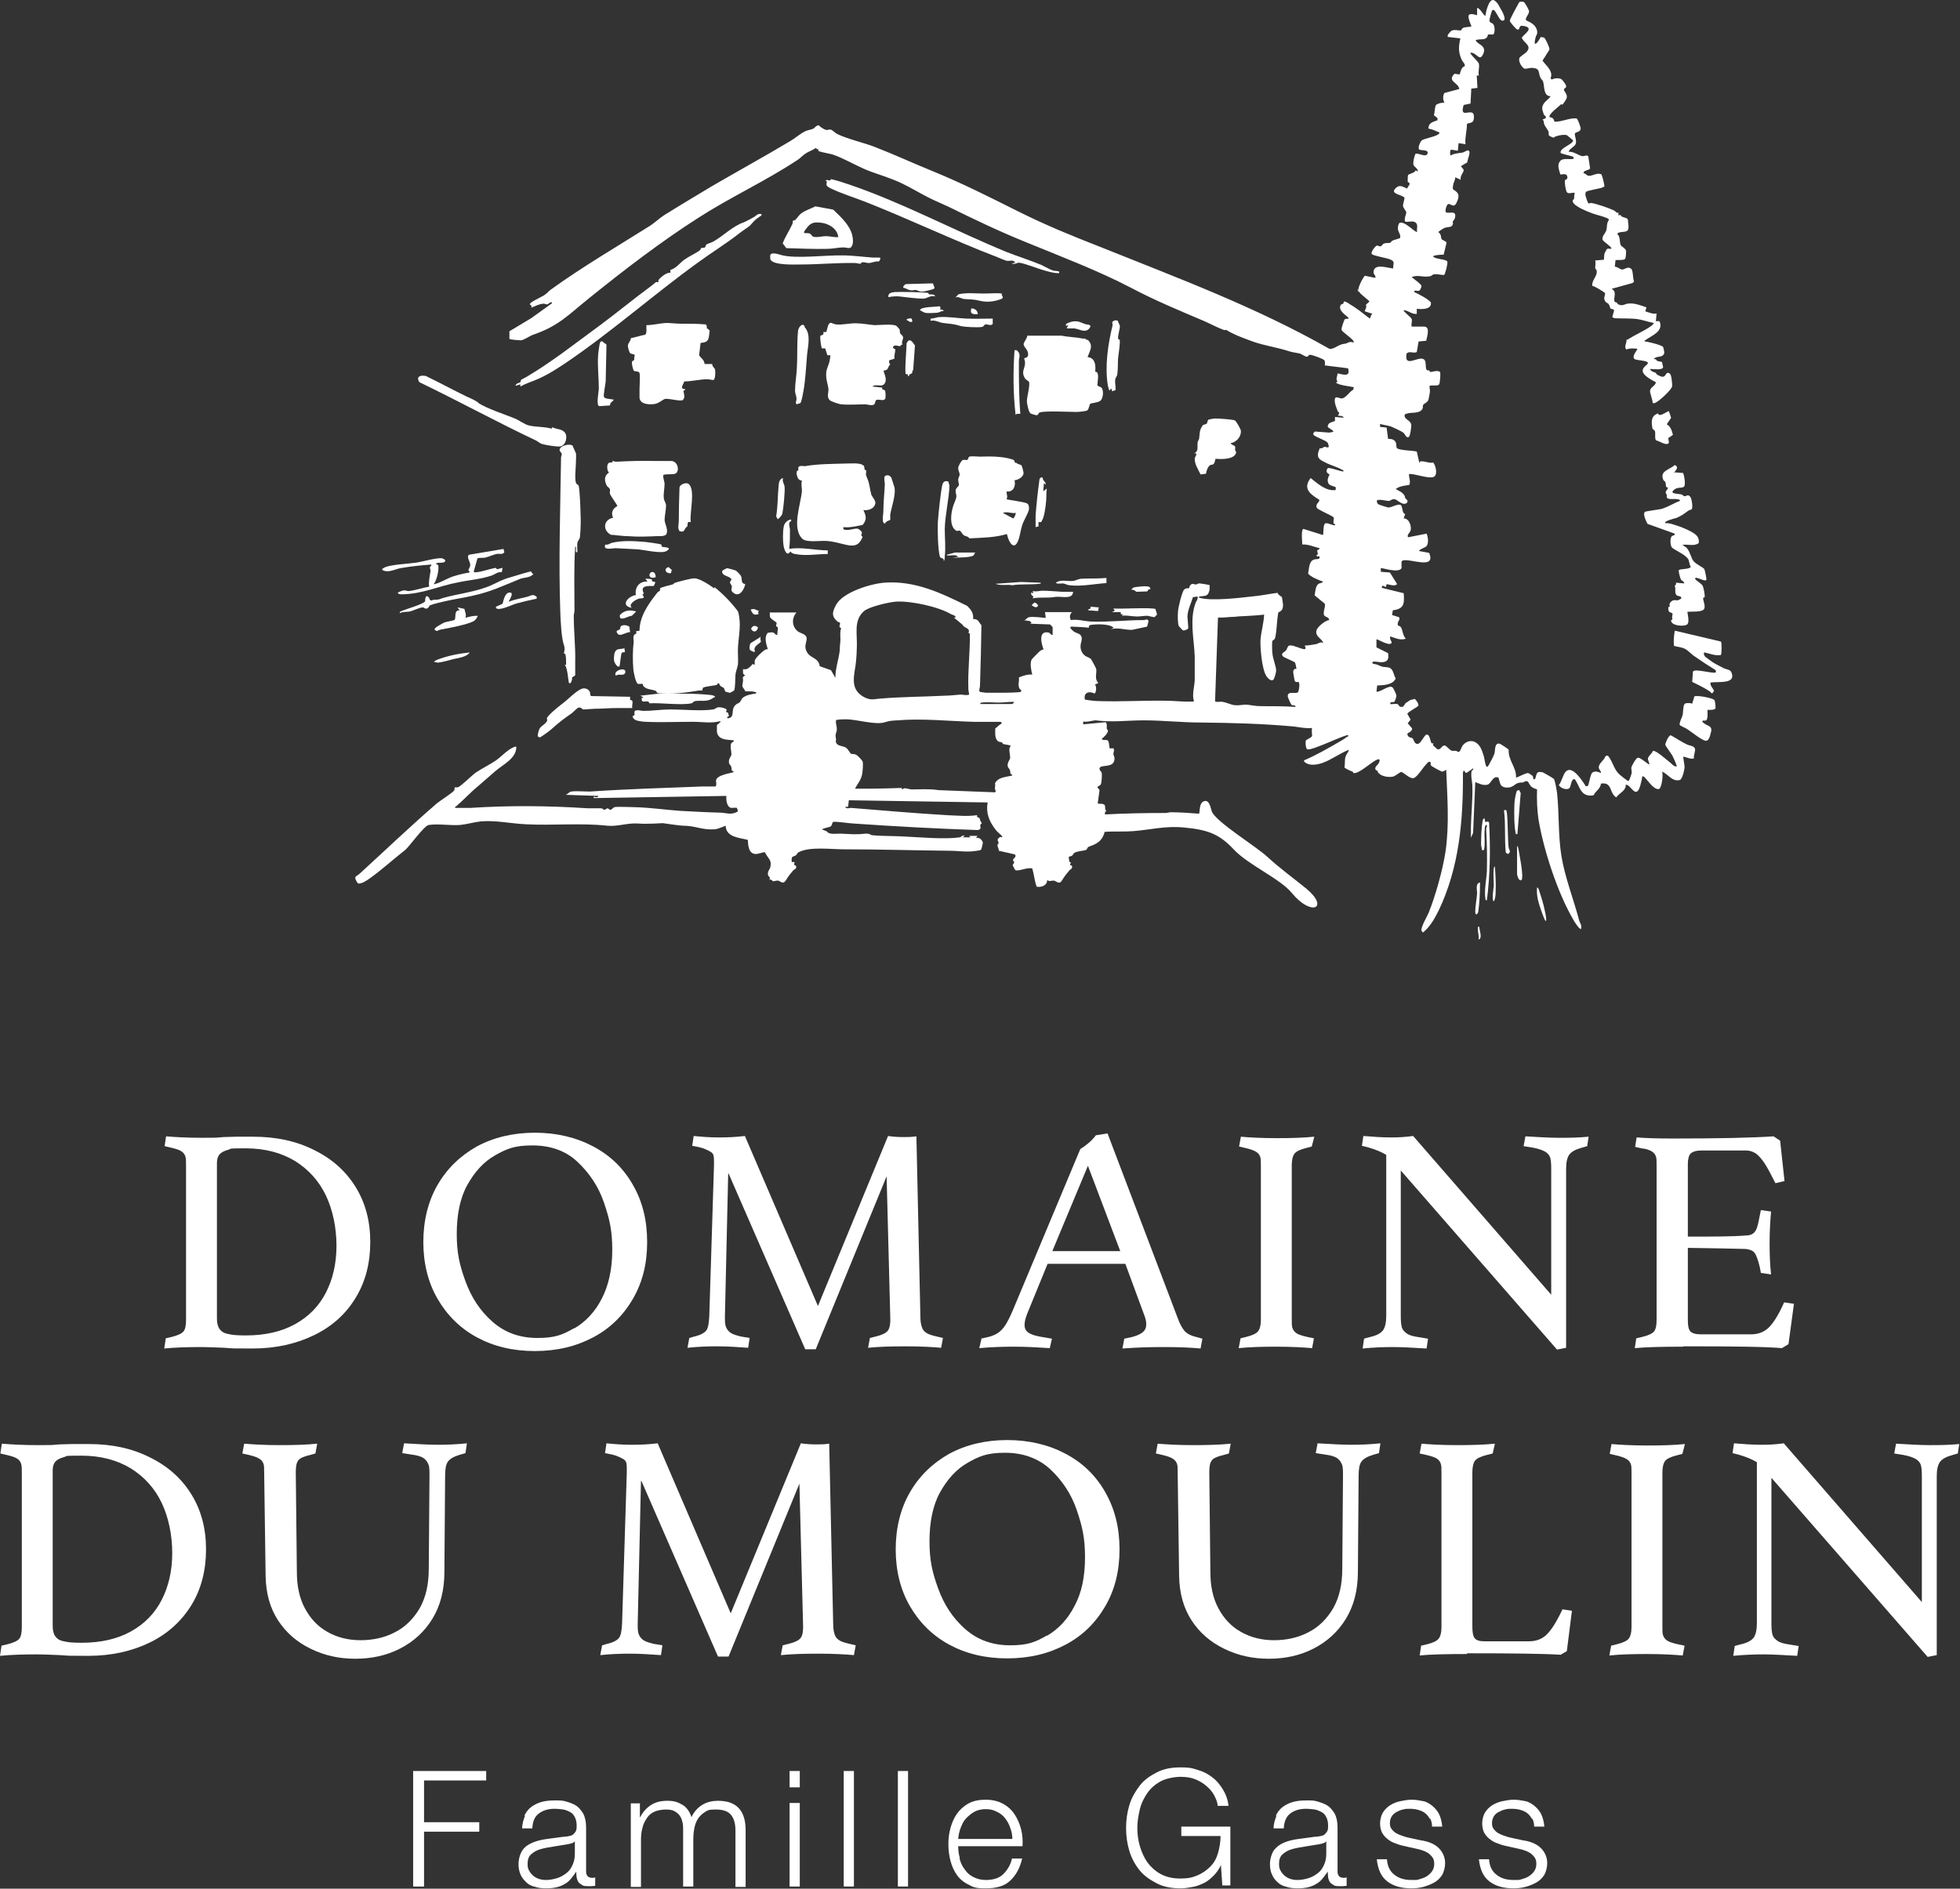 <?xml version="1.0" encoding="UTF-8"?> <svg xmlns="http://www.w3.org/2000/svg" id="Calque_1" version="1.1" viewBox="0 0 539.4 519.9"><rect x="0" y="0" width="539.4" height="519.9" fill="#333333" stroke="none"/><defs><style> .st0 { fill: #fff; } </style></defs><g><path class="st0" d="M45.6,368.4l1.7-.4c1.6-.4,2.7-.9,3.2-1.5s.7-1.7.7-3.2v-42.6c0-1.1,0-1.8-.2-2.4s-.5-1-1.1-1.4c-.6-.4-1.6-.7-2.9-1l-1.7-.4.4-2.7c2.4.2,5.6.4,9.9.4s3.5,0,5.9-.2c1.1,0,2.4-.1,3.7-.1,1.4,0,2.8,0,4.4,0,6.4,0,12,1.2,16.9,3.7,4.9,2.4,8.7,5.8,11.4,10.2,2.7,4.4,4,9.4,4,15.1s-1.3,10.9-4,15.3c-2.7,4.5-6.5,7.9-11.4,10.3-4.9,2.4-10.6,3.7-16.9,3.7s-4.9,0-7.9-.2c-2.6-.1-4.7-.2-6.1-.2-4,0-7.4.1-10.4.4l.4-2.7h0ZM81.2,364.5c3.8-2.1,6.6-5,8.5-8.7,1.9-3.7,2.9-8,2.9-12.9s-1-9.8-2.9-13.8-4.8-7.2-8.5-9.5c-3.8-2.3-8.3-3.5-13.6-3.5s-3.7.1-4.8.4-1.9.7-2.4,1.3-.7,1.4-.7,2.4v42.7c0,1.2.2,2.2.7,2.9s1.2,1.2,2.4,1.4c1.1.3,2.7.4,4.8.4,5.3,0,9.8-1,13.6-3.1Z"></path><path class="st0" d="M131.2,368.1c-4.6-2.5-8.2-6.1-10.8-10.6s-3.9-9.8-3.9-15.6,1.3-11.2,3.9-15.7c2.6-4.5,6.2-8,10.8-10.6,4.6-2.5,10-3.8,16-3.8s11.4,1.3,16.1,3.8c4.7,2.5,8.3,6,10.9,10.6,2.6,4.5,3.9,9.7,3.9,15.7s-1.3,11.1-3.9,15.6c-2.6,4.5-6.2,8.1-10.9,10.6s-10,3.8-16.1,3.8-11.4-1.3-16-3.8ZM158,365.7c3.1-1.8,5.7-4.5,7.6-8.2s2.9-8.1,2.9-13.5-.8-8.6-2.3-13-4-8.1-7.3-11.2-7.5-4.5-12.4-4.5-7,.9-10.2,2.7c-3.2,1.8-5.7,4.6-7.7,8.2s-2.9,8.2-2.9,13.5.8,8.6,2.4,13c1.6,4.4,4,8.1,7.4,11.1s7.5,4.5,12.4,4.5,7-.9,10.1-2.7Z"></path><path class="st0" d="M200.4,323.1l-.9,39.3c0,1.2,0,2.2.3,2.9s.7,1.2,1.3,1.6c.6.4,1.6.7,2.8,1l2.4.4-.4,2.7c-2.8-.2-5.7-.4-8.5-.4s-5.3.1-8.2.4l.5-2.7,1.4-.4c1.7-.4,2.8-1,3.3-1.7s.7-2,.8-3.9l1.3-41.7c0-1.1,0-1.8-.1-2.4s-.5-1-1.1-1.3-1.5-.8-2.8-1.1l-2-.4.4-2.7c2,.2,4.3.4,6.9.4s4.6-.1,7.2-.4l20.1,46.8,19.3-46.8c1.3.2,2.7.3,4.2.3s2,0,3.6-.2l1.1,49.8c0,1.2.2,2.1.4,2.7s.5,1.1,1.1,1.5c.5.4,1.4.7,2.6,1l2.1.5-.5,2.7c-2.2-.2-5.5-.4-9.7-.4s-7.4.1-10.4.4l.5-2.7,2-.5c1.5-.4,2.5-.9,3-1.6s.7-2,.6-3.8l-1-38.6-19.5,47.6h-2.9l-21.1-48.4h0Z"></path><path class="st0" d="M269.9,368.5l1.8-.4c1.7-.4,3-1,4-2.1,1-1,1.9-2.7,2.9-5l18.7-44.7c1.6-1,3.1-2.2,4.3-3.8l3.2-.5,19.3,50.8c.6,1.7,1.3,2.9,2,3.7.7.7,1.7,1.2,3,1.5l1.8.5-.5,2.7c-2.1-.2-5.4-.4-9.8-.4s-7.5.1-11.7.4l.5-2.7,1.9-.4c2-.5,3.3-1.2,3.8-2.1.5-.9.5-2.2-.2-4l-5.2-14.1h-21.4l-5.4,13.2c-1,2.4-1.2,4-.6,5,.6,1,2.2,1.6,4.9,2l2.3.4-.6,2.6c-3.2-.2-6.4-.4-9.7-.4s-6.4.1-9.7.4l.6-2.6h0ZM308.3,344.4l-8.9-23.5-9.8,23.5h18.6Z"></path><path class="st0" d="M341.4,368.4l1.6-.4c1.6-.4,2.7-.9,3.2-1.5s.8-1.7.8-3.2v-42.6c0-1,0-1.8-.2-2.3-.2-.5-.5-1-1.2-1.4s-1.6-.7-2.9-1l-1.7-.4.5-2.7c2.2.2,5.5.4,9.8.4s7.3-.1,10.4-.4l-.7,2.7-1.5.4c-1.6.4-2.7.9-3.2,1.5s-.8,1.7-.8,3.2v42.6c0,1,0,1.8.2,2.3.2.5.5,1,1.1,1.4.6.4,1.6.7,2.9,1l1.9.4-.5,2.7c-2.3-.2-5.6-.4-9.8-.4s-7.4.1-10.4.4l.5-2.7h0Z"></path><path class="st0" d="M375.7,368.4l1.5-.4c1.7-.4,2.8-1,3.4-1.8.6-.8.9-2.2.9-4.1v-44.2c-1.3-.8-3-1.5-5.1-2.1l-1.6-.4.4-2.7c2.5.2,5,.4,7.5.4s3.9-.1,6.2-.4l38,43.7v-34.8c0-1.4-.1-2.4-.3-3s-.7-1.2-1.4-1.6c-.7-.4-1.8-.8-3.4-1.1l-2.5-.4.5-2.7c3.5.2,6.6.4,9.2.4s5.1,0,8.2-.3l-.4,2.6-1.4.4c-1.8.5-2.9,1.1-3.5,1.9-.6.8-.9,2.1-.9,4v49.2l-2.5.5-43-49.3v40.1c0,1.4.1,2.4.3,3.1s.7,1.2,1.4,1.7,1.9.8,3.4,1l2.4.4-.4,2.7c-3.6-.2-6.7-.4-9.2-.4s-5.4.1-8.4.4l.4-2.7h0Z"></path><path class="st0" d="M463.1,370.7c-5.7,0-10.1.1-13.2.4l.4-2.7,1.7-.4c1.6-.4,2.7-.9,3.2-1.5s.7-1.7.7-3.2v-42.6c0-1.1,0-1.9-.2-2.4s-.5-1-1.2-1.4-1.6-.7-2.8-.8l-1.7-.4.4-2.6c2.5.2,5.7.3,9.9.3,12.6,0,21.9-.2,27.8-.6l1.8,1.2,1.2,11.1-2.5.6c-1.2-2.4-2.2-4.3-3-5.5-.8-1.2-1.6-2.1-2.4-2.7-.8-.5-1.7-.8-2.6-.8h-12.4c-1.4,0-2.3.3-2.9.8-.5.5-.8,1.5-.8,2.9v20c6.8,0,12.1,0,15.9-.3.8,0,1.5-.2,1.8-.4.4-.2.8-.6,1.1-1.2s.6-1.8.9-3.4l.4-2,2.8.4c-.2,2.4-.4,5.2-.4,8.5s.1,6.1.4,8.8l-2.8-.4-.3-1.6c-.5-2.1-1-3.4-1.5-4s-1.4-.9-2.4-1c-3.8-.1-9.1-.2-15.9-.3v19.9c0,1.5.2,2.6.7,3.1s1.4.8,2.8.8h13.9c1.9,0,3.6-.6,4.9-1.9s2.7-3.5,4.2-6.9l2.7.4-1.5,11.1-1.8,1.1c-4.6-.4-13.6-.5-27.1-.5h0Z"></path><path class="st0" d="M.4,453l1.7-.4c1.6-.4,2.7-.9,3.2-1.5.5-.6.7-1.7.7-3.2v-42.6c0-1.1,0-1.8-.2-2.4s-.5-1-1.1-1.4c-.6-.4-1.6-.7-2.9-1l-1.7-.4.4-2.7c2.4.2,5.6.4,9.9.4s3.5,0,5.9-.2c1.1,0,2.4-.1,3.7-.1,1.4,0,2.8,0,4.4,0,6.4,0,12,1.2,16.9,3.7,4.9,2.4,8.7,5.8,11.4,10.2,2.7,4.4,4,9.4,4,15.1s-1.3,10.9-4,15.3-6.5,7.9-11.4,10.3c-4.9,2.4-10.6,3.7-16.9,3.7s-4.9,0-7.9-.2c-2.6-.1-4.7-.2-6.1-.2-4,0-7.4.1-10.4.4l.4-2.7h0ZM36,449.1c3.8-2.1,6.6-5,8.5-8.7,1.9-3.7,2.9-8,2.9-12.9s-1-9.8-2.9-13.8-4.8-7.2-8.5-9.5c-3.8-2.3-8.3-3.5-13.6-3.5s-3.7.1-4.8.4-1.9.7-2.4,1.3-.7,1.4-.7,2.4v42.7c0,1.2.2,2.2.7,2.9s1.2,1.2,2.4,1.4c1.1.3,2.7.4,4.8.4,5.3,0,9.8-1,13.6-3.1Z"></path><path class="st0" d="M85.4,453.8c-3.7-1.8-6.7-4.4-8.9-7.8-2.2-3.4-3.3-7.4-3.4-12.1l-.4-28.7c0-1,0-1.8-.2-2.3-.2-.5-.5-1-1.2-1.4-.6-.4-1.6-.7-2.8-1l-1.8-.4.5-2.7c2.4.2,5.6.4,9.8.4s7.3-.1,10.3-.4l-.5,2.7-1.4.4c-1.8.4-2.9.9-3.3,1.5-.5.6-.7,1.7-.7,3.2l.3,27.5c0,3.9.7,7.2,2.2,10,1.5,2.8,3.5,5,6.2,6.5,2.6,1.5,5.7,2.3,9.1,2.3s6.7-.7,9.5-2.2c2.8-1.4,5.1-3.7,6.8-6.6,1.7-3,2.5-6.6,2.5-10.9l.2-25.6c0-1.4,0-2.4-.3-3.1s-.6-1.2-1.3-1.7-1.8-.8-3.3-1l-2.6-.4.5-2.7c3.6.2,6.7.4,9.3.4s5.1-.1,8-.4l-.4,2.7-1.4.4c-1.7.5-2.8,1.1-3.4,1.9-.6.8-.8,2.1-.8,4l-.2,26.4c0,5-1.1,9.3-3.3,12.9s-5.2,6.3-8.9,8.2c-3.7,1.9-7.8,2.8-12.3,2.8s-8.5-.9-12.2-2.7h0Z"></path><path class="st0" d="M176.4,407.7l-.9,39.3c0,1.2,0,2.2.3,2.9s.7,1.2,1.3,1.6c.6.4,1.6.7,2.8,1l2.4.4-.4,2.7c-2.8-.2-5.7-.4-8.5-.4s-5.3.1-8.2.4l.5-2.7,1.4-.4c1.7-.4,2.8-1,3.3-1.7s.7-2,.8-3.9l1.3-41.7c0-1.1,0-1.8-.1-2.4s-.5-1-1.1-1.3-1.5-.8-2.8-1.1l-2-.4.4-2.7c2,.2,4.3.4,6.9.4s4.6-.1,7.2-.4l20.1,46.8,19.3-46.8c1.3.2,2.7.3,4.2.3s2,0,3.6-.2l1.1,49.8c0,1.2.2,2.1.4,2.7s.5,1.1,1.1,1.5c.5.4,1.4.7,2.6,1l2.1.5-.5,2.7c-2.2-.2-5.5-.4-9.7-.4s-7.4.1-10.4.4l.5-2.7,2-.5c1.5-.4,2.5-.9,3-1.6s.7-2,.6-3.8l-1-38.6-19.5,47.6h-2.9l-21.1-48.4h0Z"></path><path class="st0" d="M261.2,452.7c-4.6-2.5-8.2-6.1-10.8-10.6-2.6-4.5-3.9-9.8-3.9-15.6s1.3-11.2,3.9-15.7c2.6-4.5,6.2-8,10.8-10.6,4.6-2.5,10-3.8,16-3.8s11.4,1.3,16.1,3.8c4.7,2.5,8.3,6,10.9,10.6s3.9,9.7,3.9,15.7-1.3,11.1-3.9,15.6c-2.6,4.5-6.2,8.1-10.9,10.6s-10,3.8-16.1,3.8-11.4-1.3-16-3.8ZM288.1,450.3c3.1-1.8,5.7-4.5,7.6-8.2,2-3.7,2.9-8.1,2.9-13.5s-.8-8.6-2.3-13c-1.5-4.4-4-8.1-7.3-11.2-3.3-3-7.5-4.5-12.4-4.5s-7,.9-10.2,2.7c-3.2,1.8-5.7,4.6-7.7,8.2s-2.9,8.2-2.9,13.5.8,8.6,2.4,13c1.6,4.4,4,8.1,7.4,11.1s7.5,4.5,12.4,4.5,7-.9,10.1-2.7Z"></path><path class="st0" d="M336.8,453.8c-3.7-1.8-6.7-4.4-8.9-7.8-2.2-3.4-3.3-7.4-3.4-12.1l-.4-28.7c0-1,0-1.8-.2-2.3-.2-.5-.5-1-1.2-1.4-.6-.4-1.6-.7-2.8-1l-1.8-.4.5-2.7c2.4.2,5.6.4,9.8.4s7.3-.1,10.3-.4l-.5,2.7-1.4.4c-1.8.4-2.9.9-3.3,1.5-.5.6-.7,1.7-.7,3.2l.3,27.5c0,3.9.7,7.2,2.2,10,1.5,2.8,3.5,5,6.2,6.5,2.6,1.5,5.7,2.3,9.1,2.3s6.7-.7,9.5-2.2c2.8-1.4,5.1-3.7,6.8-6.6,1.7-3,2.5-6.6,2.5-10.9l.2-25.6c0-1.4,0-2.4-.3-3.1s-.6-1.2-1.3-1.7-1.8-.8-3.3-1l-2.6-.4.5-2.7c3.6.2,6.7.4,9.3.4s5.1-.1,8-.4l-.4,2.7-1.4.4c-1.7.5-2.8,1.1-3.4,1.9-.6.8-.8,2.1-.8,4l-.2,26.4c0,5-1.1,9.3-3.3,12.9s-5.2,6.3-8.9,8.2c-3.7,1.9-7.8,2.8-12.3,2.8s-8.5-.9-12.2-2.7h0Z"></path><path class="st0" d="M403.7,455.3c-5.7,0-10.1.1-13,.4l.4-2.7,1.7-.4c1.6-.4,2.6-.9,3.1-1.5s.8-1.7.8-3.2v-42.6c0-1.1,0-1.8-.2-2.4s-.5-1-1.1-1.4c-.6-.4-1.6-.7-2.9-1l-1.8-.4.5-2.7c2.2.2,5.5.4,9.8.4s7.4-.1,10.4-.4l-.6,2.7-1.6.4c-1.6.4-2.7.9-3.2,1.5s-.8,1.7-.8,3.2v42.5c0,1.7.2,2.8.7,3.3.5.6,1.4.8,2.7.8h12.2c1.9,0,3.6-.6,4.9-1.9s2.7-3.5,4.3-6.9l2.6.4-1.4,11.1-1.7,1c-4.8-.3-13.3-.4-25.7-.4h0Z"></path><path class="st0" d="M443.4,453l1.6-.4c1.6-.4,2.7-.9,3.2-1.5s.8-1.7.8-3.2v-42.6c0-1,0-1.8-.2-2.3-.2-.5-.5-1-1.2-1.4s-1.6-.7-2.9-1l-1.7-.4.5-2.7c2.2.2,5.5.4,9.8.4s7.3-.1,10.4-.4l-.7,2.7-1.5.4c-1.6.4-2.7.9-3.2,1.5s-.8,1.7-.8,3.2v42.6c0,1,0,1.8.2,2.3.2.5.5,1,1.1,1.4.6.4,1.6.7,2.9,1l1.9.4-.5,2.7c-2.3-.2-5.6-.4-9.8-.4s-7.4.1-10.4.4l.5-2.7h0Z"></path><path class="st0" d="M477.7,453l1.5-.4c1.7-.4,2.8-1,3.4-1.8.6-.8.9-2.2.9-4.1v-44.2c-1.3-.8-3-1.5-5.1-2.1l-1.6-.4.4-2.7c2.5.2,5,.4,7.5.4s3.9-.1,6.2-.4l38,43.7v-34.8c0-1.4-.1-2.4-.3-3-.2-.6-.7-1.2-1.4-1.6-.7-.4-1.8-.8-3.4-1.1l-2.5-.4.5-2.7c3.5.2,6.6.4,9.2.4s5.1,0,8.2-.3l-.4,2.6-1.4.4c-1.8.5-2.9,1.1-3.5,1.9-.6.8-.9,2.1-.9,4v49.2l-2.5.5-43-49.3v40.1c0,1.4.1,2.4.3,3.1s.7,1.2,1.4,1.7,1.9.8,3.4,1l2.4.4-.4,2.7c-3.6-.2-6.7-.4-9.2-.4s-5.4.1-8.4.4l.4-2.7h0Z"></path></g><g><path class="st0" d="M133.8,487.5v2.6h-17.1v11.5h15.2v2.6h-15.2v15.1h-3v-31.8s20.2,0,20.2,0Z"></path><path class="st0" d="M144.3,499.8c.5-1,1.1-1.8,1.9-2.4s1.8-1.1,2.9-1.4,2.3-.4,3.7-.4,2,0,3,.3,1.9.6,2.7,1.1,1.4,1.3,2,2.2c.5,1,.8,2.2.8,3.8v12.2c0,1.1.6,1.7,1.6,1.7s.6,0,.9-.2v2.4c-.3,0-.6.1-.9.1s-.6,0-1,0c-.7,0-1.3,0-1.7-.3s-.8-.5-1-.8-.4-.8-.5-1.3-.1-1-.1-1.6h0c-.5.7-1,1.4-1.5,2s-1.1,1.1-1.7,1.4c-.6.4-1.4.7-2.2.9s-1.8.3-2.9.3-2.1-.1-3-.4c-.9-.2-1.8-.6-2.4-1.2s-1.2-1.2-1.6-2.1-.6-1.8-.6-3,.4-2.8,1.1-3.8,1.6-1.6,2.8-2.1,2.5-.8,4-1,3-.4,4.5-.6c.6,0,1.1-.1,1.6-.2s.8-.2,1.1-.5.5-.5.7-.9.2-.9.2-1.5c0-1-.2-1.7-.5-2.3s-.7-1.1-1.3-1.4-1.2-.6-1.9-.7-1.5-.2-2.3-.2c-1.8,0-3.2.4-4.4,1.3s-1.7,2.2-1.8,4.1h-2.8c0-1.3.4-2.5.8-3.5h0ZM158.3,506.7c-.2.3-.5.6-1,.7-.5.2-1,.2-1.3.3-1.2.2-2.4.4-3.7.6s-2.4.4-3.5.7-1.9.8-2.6,1.4c-.7.6-1,1.5-1,2.6s.1,1.3.4,1.9c.3.6.7,1,1.1,1.4.5.4,1,.7,1.6.9s1.3.3,1.9.3c1.1,0,2.1-.2,3.1-.5,1-.3,1.8-.8,2.6-1.4s1.3-1.4,1.7-2.3.6-1.9.6-3v-3.7h0Z"></path><path class="st0" d="M176.1,496.3v3.9h.1c.7-1.4,1.7-2.5,2.9-3.3s2.7-1.2,4.6-1.2,2.9.4,4.1,1.1,2,1.9,2.5,3.4c.7-1.5,1.7-2.6,3-3.4s2.8-1.1,4.3-1.1c5.1,0,7.6,2.7,7.6,8.1v15.6h-2.8v-15.5c0-1.9-.4-3.3-1.2-4.3s-2.2-1.5-4.2-1.5-2.2.2-3,.7-1.4,1.1-1.9,1.8c-.5.8-.8,1.6-1,2.6s-.3,2-.3,3.1v13h-2.8v-15.6c0-.8,0-1.5-.2-2.2s-.4-1.3-.8-1.8-.9-.9-1.5-1.2c-.6-.3-1.4-.4-2.3-.4s-2.2.2-3.1.6-1.6,1-2.1,1.8-1,1.6-1.2,2.7c-.3,1-.4,2.1-.4,3.4v12.8h-2.8v-23h2.6,0Z"></path><path class="st0" d="M220.1,487.5v4.5h-2.8v-4.5h2.8ZM220.1,496.3v23h-2.8v-23h2.8Z"></path><path class="st0" d="M235,487.5v31.8h-2.8v-31.8h2.8Z"></path><path class="st0" d="M249.9,487.5v31.8h-2.8v-31.8h2.8Z"></path><path class="st0" d="M264.1,511.7c.3,1.1.7,2,1.4,2.9.6.9,1.4,1.6,2.4,2.1s2.1.8,3.4.8c2,0,3.7-.5,4.8-1.6s2-2.5,2.4-4.3h2.8c-.6,2.6-1.7,4.6-3.3,6.1s-3.8,2.1-6.7,2.1-3.4-.3-4.7-1c-1.3-.6-2.4-1.5-3.2-2.6s-1.4-2.4-1.8-3.9c-.4-1.5-.6-3-.6-4.7s.2-3,.6-4.5c.4-1.4,1-2.8,1.8-3.9s1.9-2.1,3.2-2.8,2.9-1,4.7-1,3.4.4,4.7,1.1,2.4,1.7,3.2,2.9,1.4,2.6,1.8,4.1c.4,1.6.5,3.1.4,4.7h-17.7c0,1,.1,2,.4,3.1h0ZM278,503.1c-.3-1-.8-1.8-1.4-2.6-.6-.8-1.4-1.4-2.3-1.8-.9-.5-1.9-.7-3-.7s-2.2.2-3.1.7-1.6,1.1-2.3,1.8-1.1,1.6-1.5,2.6c-.4,1-.6,2-.7,3.1h14.9c0-1.1-.2-2.1-.6-3.1h0Z"></path><path class="st0" d="M336.4,519.2l-.4-5.8h0c-.5,1.1-1.2,2.1-2,2.9s-1.6,1.5-2.6,2-2,.9-3.1,1.1c-1.1.2-2.2.4-3.4.4-2.5,0-4.7-.4-6.6-1.4s-3.5-2.1-4.7-3.6-2.2-3.3-2.8-5.3c-.6-2-.9-4.1-.9-6.3s.3-4.3.9-6.3,1.6-3.7,2.8-5.3,2.8-2.7,4.7-3.7,4.1-1.4,6.6-1.4,3.2.2,4.7.7c1.5.4,2.8,1.1,4,2s2.1,2,2.9,3.3,1.4,2.8,1.6,4.6h-3c0-.9-.4-1.8-.9-2.8s-1.2-1.8-2.1-2.6-1.9-1.4-3.1-1.9-2.6-.7-4.1-.7-3.9.4-5.4,1.2-2.8,1.9-3.7,3.2-1.7,2.8-2.1,4.5-.7,3.4-.7,5.1.2,3.4.7,5.1c.5,1.7,1.2,3.2,2.1,4.5,1,1.3,2.2,2.4,3.7,3.2s3.3,1.2,5.4,1.2,3.3-.3,4.7-.9,2.5-1.4,3.5-2.4c1-1,1.7-2.3,2.1-3.7s.7-3,.7-4.7h-10.8v-2.6h13.5v16.2h-2.2Z"></path><path class="st0" d="M351.1,499.8c.5-1,1.1-1.8,1.9-2.4s1.8-1.1,2.9-1.4c1.1-.3,2.3-.4,3.7-.4s2,0,3,.3,1.9.6,2.7,1.1,1.4,1.3,2,2.2c.5,1,.8,2.2.8,3.8v12.2c0,1.1.6,1.7,1.6,1.7s.6,0,.9-.2v2.4c-.3,0-.6.1-.9.1s-.6,0-1,0c-.7,0-1.3,0-1.7-.3s-.8-.5-1-.8-.4-.8-.5-1.3c0-.5-.1-1-.1-1.6h0c-.5.7-1,1.4-1.5,2s-1.1,1.1-1.7,1.4c-.6.4-1.4.7-2.2.9s-1.8.3-2.9.3-2.1-.1-3-.4c-.9-.2-1.8-.6-2.4-1.2-.7-.6-1.2-1.2-1.6-2.1-.4-.8-.6-1.8-.6-3s.4-2.8,1.1-3.8c.7-.9,1.6-1.6,2.8-2.1s2.5-.8,4-1,3-.4,4.5-.6c.6,0,1.1-.1,1.6-.2s.8-.2,1.1-.5.5-.5.7-.9c.2-.4.2-.9.2-1.5,0-1-.2-1.7-.5-2.3s-.7-1.1-1.3-1.4-1.2-.6-1.9-.7-1.5-.2-2.3-.2c-1.8,0-3.2.4-4.4,1.3-1.1.8-1.7,2.2-1.8,4.1h-2.8c0-1.3.4-2.5.8-3.5h0ZM365.1,506.7c-.2.3-.5.6-1,.7-.5.2-1,.2-1.3.3-1.2.2-2.4.4-3.7.6s-2.4.4-3.5.7-1.9.8-2.6,1.4c-.7.6-1,1.5-1,2.6s.1,1.3.4,1.9.7,1,1.1,1.4c.5.4,1,.7,1.6.9s1.3.3,1.9.3c1.1,0,2.1-.2,3.1-.5s1.8-.8,2.6-1.4,1.3-1.4,1.7-2.3.6-1.9.6-3v-3.7h0Z"></path><path class="st0" d="M393.5,500.7c-.3-.6-.8-1.2-1.3-1.6s-1.2-.7-1.9-.9-1.5-.3-2.3-.3-1.2,0-1.9.2c-.6.1-1.2.4-1.8.7-.5.3-1,.7-1.3,1.2-.3.5-.5,1.1-.5,1.9s.2,1.2.5,1.6.7.8,1.2,1.1c.5.3,1,.5,1.6.7s1.1.4,1.6.5l3.7.8c.8.1,1.6.3,2.4.6s1.5.7,2.1,1.2c.6.5,1.1,1.1,1.5,1.9s.6,1.6.6,2.6-.3,2.3-.8,3.2c-.6.9-1.3,1.6-2.2,2.1s-1.9.9-3,1.2-2.2.4-3.3.4c-2.7,0-4.9-.6-6.6-1.9-1.7-1.3-2.6-3.3-2.9-6.1h2.8c.1,1.9.8,3.3,2.1,4.3,1.3,1,2.8,1.4,4.7,1.4s1.4,0,2.1-.2,1.4-.4,2-.8,1.1-.8,1.5-1.4c.4-.6.6-1.2.6-2s-.1-1.2-.4-1.7-.7-.8-1.1-1.2c-.5-.3-1-.6-1.6-.8-.6-.2-1.2-.4-1.8-.5l-3.6-.8c-.9-.2-1.8-.5-2.5-.8-.8-.3-1.4-.7-2-1.2-.6-.5-1-1-1.4-1.7-.3-.7-.5-1.5-.5-2.5s.3-2.2.8-3c.5-.8,1.2-1.5,2-2,.8-.5,1.8-.9,2.8-1.1s2-.4,3.1-.4,2.2.2,3.2.4,1.9.8,2.6,1.4,1.4,1.4,1.8,2.3.7,2,.8,3.3h-2.8c0-.9-.2-1.6-.5-2.2h0Z"></path><path class="st0" d="M421.6,500.7c-.3-.6-.8-1.2-1.3-1.6s-1.2-.7-1.9-.9-1.5-.3-2.3-.3-1.2,0-1.9.2c-.6.1-1.2.4-1.8.7s-1,.7-1.3,1.2c-.3.5-.5,1.1-.5,1.9s.2,1.2.5,1.6.7.8,1.2,1.1c.5.3,1,.5,1.6.7s1.1.4,1.6.5l3.7.8c.8.1,1.6.3,2.4.6s1.5.7,2.1,1.2c.6.5,1.1,1.1,1.5,1.9s.6,1.6.6,2.6-.3,2.3-.8,3.2c-.6.9-1.3,1.6-2.2,2.1s-1.9.9-3,1.2-2.2.4-3.3.4c-2.7,0-4.9-.6-6.6-1.9-1.7-1.3-2.6-3.3-2.9-6.1h2.8c.1,1.9.8,3.3,2.1,4.3,1.3,1,2.8,1.4,4.7,1.4s1.4,0,2.1-.2,1.4-.4,2-.8,1.1-.8,1.5-1.4c.4-.6.6-1.2.6-2s-.1-1.2-.4-1.7-.7-.8-1.1-1.2c-.5-.3-1-.6-1.6-.8-.6-.2-1.2-.4-1.8-.5l-3.6-.8c-.9-.2-1.8-.5-2.5-.8-.8-.3-1.4-.7-2-1.2-.6-.5-1-1-1.4-1.7-.3-.7-.5-1.5-.5-2.5s.3-2.2.8-3c.5-.8,1.2-1.5,2-2,.8-.5,1.8-.9,2.8-1.1s2-.4,3.1-.4,2.2.2,3.2.4,1.9.8,2.6,1.4,1.4,1.4,1.8,2.3.7,2,.8,3.3h-2.8c0-.9-.2-1.6-.5-2.2h0Z"></path></g><g><path class="st0" d="M373.8,80.6c-.3-1.2,1-3.7,1.8-4.7l2.9.6c.2-.6-.5-1-.5-1.5,0-2.7,3.9-1.2,5.4-1.1,0-1.6.7-1.9-1.1-2.6-.9-.3-4.2-.9-4.7-1.3-.6-.4.9-2.3,1.3-2.4.4,0,.8.3,1.1.2.2,0,.4-.6,1-.8s1.2,0,1.6-.2c.3-.2.4-.5.7-.6.4-.2,1.8-.5,2-.7.3-.9-.6-1.7-.6-2.6s.3-1.4.4-1.5c1.4-.8,4.4,2.8,4.9,2.4-.2-.8.4-2-.5-2.6-.8-.5-1.8,0-2.8-.2-.4-.8.4-2.1.3-2.6,0-.3-.9-1.2-.9-1.8,0-.4.5-2,.4-2.2-.8-.9-4.1-1-2.4-2.6,1.1-1.1,1.9-.4,3.1.1l.7-1.1c.1-.7-.4-.5-.5-.8,0-.2,0-1.6.1-1.8.3-.4,1.9-.6,2.1-1.3l.6.3c.1-.7-1.1-1.4-1.2-1.8-.2-.8.2-2.2.5-3,.5-.6,3.2,1.3,3.4-.3.2-1-2.2-.6-2.4-1-.3-.6.3-1.9.7-2.4.6-.6,4.4-1.1,4.9-2,.2-.3-.4-.4-.6-.5-.7-.3-1.6-.7-2.4-.8,0-1.6,1.2-1.8,2.5-2.3v-.6s-1-.8-1-.8c.3-.7.2-2.2.6-2.8.2-.3,1.8-.8,2.3-.6-.4-.9-.5-1.8,0-2.7l4.1-1.1c-.2-1.8-3.5-2.1-1.3-4.2l1.4.2c.2-.6.3-1.2.7-1.8.2-.3.6-.4.7-.5.2-.6-.7-1.3-.9-1.9-.9-2-.8-3.6-.3-5.7-.1-.1-2.7-.3-3.2-.4-.2,0-.4-.2-.3-.4,0-.3.9-1.3,1.2-1.4.8-.3,1.7,0,2.3,0,.3,0,.4-.5.7-.7.6-.3,1.6-.2,2.2-.4.3-.2.1-.2,0-.4-.8-2.2-1.5-3.7,1.7-2.7v-2c.8-.1,2,2.5,2.3,2.1.1-1,.9-4.5,2.2-4.3.9.4,1.4,1.3,1.8,2.1.3.5,2.2,3.6.7,3.6-1.1,0-1.9-3.5-2.8-2.9-.2.1-.8,2.5-.8,2.8,0,.7.6.6,1,1,.6.6.5,2.8,0,2.9h-1.4c-.3,1.8-1.9,1.1-3.3,1.5-.4.4,1.5,1.4,1.7,1.7.6.6.7,1.2.3,2.1-1,2.4-1.8-.4-3.5-.3-.4.3,2.2,2.4,2.3,3.1.2,1-.3,2.2,0,3.2h-.6s.2,3.4.2,3.4l-1.7.2-.2,4.1-1.9.4c-1.1,3.7,1.5,1.3,2.6,2.3.3.4.3,1.4.1,1.9-.3,1-1.6.6-1.8,1.1,0,1.9-.6,3.7-.4,5.5l-1.9-.3-.2,2.1-1.8-.3c-.4,0-.4,1.3-.2,1.6,1-.6,2.2-.6,3.3-.8.4-.1,1-.5,1.4-.6,1.2,0-.1,2.5-.1,3.3l-1.7,1c0,.4.7.7.7,1.2s-1.1,1.7-.8,2.6l-1.5-.7c0,.6-.3,1.1-.5,1.7-.5,2.3,0,1.3,1.1,2.6.6.7.1,2-.3,2.8-.8,1.5-1.6,0-2.3.3-.4.2-.9,1.8-.6,2.2.7.6,3.1-.8,2.5,1.6-.1.5-.5.7-.6,1,0,.2.1.5,0,.8-.3.9-1.4.6-2.1.9-.3,0-1.9,1.1-1.9,1.2.9.5.7,1.4.9,1.9.1.2,1.4.7,1.4,1l-.8,3.3c-.4,0-2.9.1-2.9.5.6.8,3.6.7,3.9,1.4.2.5-.6,3.6-.9,3.7-.8,0-1.9-.3-2.7-.2-.4,0-.6.4-1,.5-1.8.5-3.6-.5-5.2.3.5.4,2.6,1.9,2.7,2.4,0,.3-.3,1.1-.6,1.3-.5.3-1.5-.4-1.4.4.8.3,4.6,2.3,4.6,3,.2,2.2-3.9,1.6-3.9,1.6v1.4c-1.4.2-2.3-1-3.6-1-.3.2,2,1.9,2.2,2.4s-.2,1.5,0,2.1h3.4c1.8,0,.8,2.8.6,3.9l-2.1.2-.5,2.9c-.9.5-1.9-.4-2.8.4-.8,4.2,3.3.6,4.7,1.6.9.4.3,2.6.9,3,.2.1.5,0,.6.1.2.1.2.4.3.4.6,0,2-.6,2.7,0,.2.3,0,2.8-.2,3.3-.3.8-2.4.1-2.7.6,0,.6.2,1.1.1,1.7,0,.2-.4,2-.4,2.1-.3.7-1.2,1-1.4,1.3-.3.4.1.9-.5,1.5-1.1,1.1-3.3.4-4.6,1.2-.4,1.4,1.6,1.4,1.8,2.9,0,.6-.3,3-.7,3.3-.7.4-1-.8-1.5-1.2-.5-.4-2.7-1.4-3.4-1.7-1-.3-2-.4-3-.7v.8c-.1,0,1.8.2,1.8.2l.4,3.1c1,0,1.9.2,2.2,1.2.1.4,0,1.2.3,1.4.7.6,4.3.6,5.4.9l.7,3.1c.2,0,0-.4.4-.4,1.2-.1,2.3.6,3.4.3.7.8,1.3,3.2.3,3.9-1.3.8-5.4-.9-6.9-.7-.2.1.2,1.5.2,2s0,.7-.2,1c-1.3.2-2.6.3-3.7,1.1.9.6,1.8.8,2.4,1.8.2.3.1.6.3.8.1.2,1,.6.3,1.3-1.2.8-2.6-1.1-3.4-1.1s-1,.5-1.6.5c-.5,0-3.1-.7-3.2,0,0,.2.1.7.4.9s2.6.9,2.7.9c.9.1,2.5-1.1,3.5-.7.6.7.3,2.3,1.2,2.5l-.4,1.2c1.5,0,2.2,2.1,1.9,3.3-.2.7-1.1,1.2-.7,1.9l5.1-1c.4.9.7,2.9-.2,3.6-.2.2-2.2.9-1.8,1.2l2.7.5c2,4.8-5.4,1.4-7.3,2.1l-.3.3v1.8c-.8,1.5-5.5-.2-5.7,0v1l2.5.2,2,3.2c-.8.7-2,.1-2.9,0l-.2.8-.9-.4-.3.6,6.1,1.5c.2,2.8.2,4.3-3,4.7l-.2,1.3,1.9.6c.4.6-.2,1-.3,1.5-.2,1.1.2.7.7,1.1.6.5.6,2.6,1.5,3.3-1.5.6-2.9-.2-4.3-.6-.3.5.4,1.5.4,1.6-.2,1.3-3.2-.5-3.8-.7-.2,0-.2-.3-.4,0v2.1c0,0,3.2,1.6,3.2,1.6.3,1.8-.2,2.5-2,2.5-.5,0-2.9-.6-2.2.4,0,0,1.1.2,1.3.3,1.6.7,1.1.5,2.8.7,1.6.2,1.5,1.9,2.2,3.1-.9,1.8-3.3,1.8-5.1,1.9l-.2,1.7c1.2.2,3.6-2.1,4.5-1.1.2.2,1,1.9,1,2.2s-.4,1.6-.6,1.7c-.3.2-1.2-.2-1.1.6.1.1,1.6-.1,2,0,.2,0,.4.9,1.2.8.6,0,.7-.8,1.1-1.1,0,0,1.1-.7,1.2-.8.2,0,1.1-.3,1.2-.3.2,0,1.3,1.4,1,1.9-.3.4-2.9,1.7-3,2.2l.9,1.6-.8,1,1.2,1.4c.1,1-1.4,1.2-1.3,1.6.2,1.1,1.1.8,1.5,1.2.3.4.5,1.8,1.6,1.4.6-.2,1.6-2.2,2-2.4,1.1-.6,1.2,2,1.6,2.3.1.1.5,0,.5,0,0,0-.2.3-.1.6,0,0,1.1,1,1.1,1,1,.4,1-.8,2-1,.5,0,1.5,1.3,1.9,1.4.4.2.8,0,1.3.1.2,0,.5.3.6.3.6,0,.8-1.1,1.1-1.6.8-1.2,2.3-1.8,3.6-1.1,1.4.8,1.8,2.2,2.3,3.7.3,1,.3,2.1.8,3.1.3,0,.5-.3.6-.5.3-.5,1.5-2.7,1.6-3.3.2-.8,0-2.8,1.3-2.6.3,0,2.5,1.5,2.6,1.7-.2,2.9,2.2,4.9,2,7.6.2.2,2.5-1.2,3.3-1.2.2,0,1.2.7,1.3.8.2.3,0,1.1.5.9.6-.3.2-2,1.4-2s1.4.5,1.6.5c.4.2,2.3,1.3,2.4,1.5.4,1.2.6,2.5.8,3.7.6,5.6.3,11.9,1.2,17.4.9,5.7,3.4,12.1,4.9,17.8.2.7.8,1.3.5,2.3-.3.4-2-2.2-2.1-2.5-4.3-7.3-8.2-19.2-9.6-27.6-.4-2.8-.5-5.5-.4-8.3-.5-.2-1-.3-1.5-.7-.5-.4-.8-1.2-1-1.4-.6-.4-.9,0-1.4.2-.4,0-.8,0-1.2.1-1.2.3-1.4,1.4-3.4,1.3-1.8-.2-1.6-1.2-2.1-2.7-1.5-.8-2,1.6-3,1.9-1.4.3-2.2-.3-3.4-.7l-.6,14-.6,1.3c0-1,0-2,0-3.1.1-3.6.5-7.3.4-11,0-1.4-.5-2.7-.2-4.3,0-.1.6-.2.4-.7l-1.7,1.2c-.6.2-.5-.5-.9-.6,0,.2-.2.4-.2.7.1,13-1,26-6.7,37.9-1.1,2.2-2.4,4.5-4.3,6-.2-.2-.4-.4-.4-.6-.2-.9,1.6-3.9,2-4.9,1.9-4.8,3.8-11.6,4.6-16.7,1.1-7.5.5-15.1.2-22.6,0,0-.9.6-1.2.5s-2.8-1.4-3-1.7c-.2-.4.1-1.1-.4-1-.4,0-.7.5-1,.8-.8.8-2.4,3.5-3.4,3.7-1,.2-2.4-1.3-3.3-1.7-.5,0-1.7,1.2-2.4,1.3-1.1.2-2.8,0-3.7-.8s-.2-.5-.4-.7c-.2-.2-.6-.2-.7-.6-.2-.7.9-1.2,1.1-2,.3-1-.4-.7-1-.4-1.4.7-4.7,3.8-6.1,3.5-.1,0-.1-.3-.3-.4-.8-.3-1.5-.6-2.2-1.1.2-1,0-2.1.3-3,.2-.7.8-1.2.9-1.9-2.5,1-4.7,2.7-7.2,3.6-1.4.5-3.5.9-4.8-.1-.2-.2-.4-.2-.3-.6,3.3-1.4,6.6-3.3,9.7-5.1.7-.4,1.4-.8,2-1.3,0,0,.7-.2.4-.5-.5-.4-9.5,4.1-11.1,3.9-.6,0-.7-2-.5-2.5,0-.1,1.6-.8,1.7-1.2,0-.3-.2-1.7,0-2.2-1.7.2-3.3-.2-5-.4-8.8-.8-16.7-1-25.6-1.1-5.2,0-10.5-.6-15.7-.6-4.7,0-8.5.6-13.3,0-.7,0-2.5.6-3.4.3v.8l6.2-.6c.5.6.2,1.4.3,1.8,0,.2.4.4.3.6,0,.7-1.2,1.8-1.7,2.2.4.6,1.1.1,1.6.4s.4,1.7.6,2.2h1c.4.4,0,1.2,0,1.5,0,.5.4.7.3,1.6-.3,2.5-3.8,1.2-4.1,2.4-.1.6.5.8.6,1.3s0,2.8-.3,3.2c-.2.3-.8.4-.9.7l.6.8-.5,3.6c.2.3.9.1,1.3.2,1.3.3.3,1.3,1.1,2l-.4.2v.7c5.6-.3,11.1-.4,16.7-.4.5,0,.9-.2,1.4-.2,2.6,0,5.2.2,7.8.4.3-1.2,0-3.2,1.6-3.5,1.3-.2,1.6,2.1,1.9,2.9,1.2,2.9,12.2,9.6,15.2,12.4,3.6,3.3,7.1,5.8,10.9,8.9,6.3,5.3,1.3,7.7-4.1,1.1-3.3-4-12-7.7-16-12s-7.3-5.4-13.6-6c-5.3-.5-9,.6-14.1,1-2.5.2-5.3,0-7.8.2-.7,2.9-2.8,3.5-4.4,4.1-.4.2-.4.8-.8.9-.6.2-2.2.3-3,.7-.4.2-.5.6-.7.8-.9.6-1.2-.3-.8,1.7,0,.2.4.1.4.2,0,.2-.2.4-.2.6,0,.4.8,0,.5.9-.2.5-.5.4-.7.7-.9,1.1-1.2,1.4-2,2.7-.8,1.4-1.5.2-2.4.1-.7,0-1.1.4-1.7-.2,0,1.6-1.6,2.1-2.9,1.9-.6-1.6-.7-3.3-1.2-5-1.2-.5-3.9.9-4.7.4,0,0-.7-1.2-.7-1.3,0-.3.4-.5.4-.8s-.4-.4-.3-.7c.1-.5,1.1-.8.5-1.5l-4.4-1c0-.5-.4-1.2-.4-1.5s.4-.5.3-.7c0-.5-.7-.8.3-1.5.4-.3.8.3.7-.3-.5-.6-1.3-1.1-1.8-1.8-1.8-2.3-2.7-4.6-2.2-7.5l-38.2-.6-.2,1.8h-.8c.3.7,1.2.3,1.6.3,8.8.7,17.7,1.5,26.4,2,2.7.1,5.6.4,8.3,0v.5c1,.3.6.4.9,1,0,.2.4.6.4.7s-.4.3-.4.5c-.2.4.6,1.2-.8,1.4-11.4-.4-22.7-1-34.1-1.8-1,0-5.2-.7-5.7-.4-.1,0-.2.9-.6,1.2-.5.3-1.8.4-2.4.8l1.4.6c.6,1,2.8.5,4.1.6,2.4.1,3.8.3,6.3,0,1.4-.1,1.5.3,1.9.4,2.7.3,6.6.2,9.4.4,4.3.2,10.7.8,14.9.2.3,0,.5-.7,1.3-.4l-.6.4h2.2l-.4-.4h2.3l-.4.6c.9-.3,1.7.5,1.9,1.3,0,.2-.4,1.8-.5,1.9-.2.3-2.3.4-2.8.5-1.9.1-3.8-.2-5.7-.2-9.9-.1-19.6-.4-29.4-.4-3.4,0-9.3-.8-12.3.8-.4.2-.5.6-.7.8-.8.6-1.4,0-1.2,1.9h.8l-.2.7.6.4c.2.8-.5.9-.8,1.2-.9,1.1-1.2,1.4-2,2.7s-1.4.3-2.2.1c-.5,0-1.1.2-1.3.2-.3,0-.4-.7-1.1-.4.5-.7-.2-.9-.3-1.2-.3-1.1.4-1.5.6-2.3.5-2-.7-2.4-1.5-4.1-.2-.1-1.9.5-2.4.5-2.1,0-2.2-2.3-2.3-3.9-2.3-.6-6-.7-6.1-3.9-.7.3-2.4,1-3.1,1-3.6.2-5.1-1-8.7-1-.6,0-4.9-.6-5.5-.7,0,0-4.4.3-6.8.1-3-.2-5.7.9-8.5.6-7.3-.8-15.2,0-22.5-.4-4.1-.2-8-1.1-12.1-.8-2,.2-3.9.8-5.9,1-2.7.2-6-.4-8.6,0-1.3.2-5.3,5.9-6.5,6.9-3.1,2.4-6.5,5.5-9.6,7.7-.8.6-2.4,1.7-3.4,1.5-1.4-2.1-.6-1.7.6-2.8,7-6.4,14.1-13.2,21.2-19.3,1-.8,4-2.7,4.6-3.4.3-.3.2-.8.2-.9s.6,0,1-.1c.9-.4,3.6-3.1,4.8-4,1.8-1.2,3.7-2.1,5.5-3.3,1.3-.9,2.4-2.1,3.7-3,.3-.2,1.7-1.1,2-.8,0,3.2-3.6,4.8-5.8,6.7-1.5,1.3-3,2.6-4.6,4-2.2,1.8-4.1,3.9-6.2,5.7-.1.1-.4,0-.2.4,1.4,0,2.8,0,4.2,0,10.6-.7,21.5-.6,32.1.1,1.2,0,2.7,0,3.9,0,.3,0,.5.4.8.4.4,0,.7-.4.9-.4.2,0,.4.4.8.4.4,0,.6-.5,1.1-.7.5-.2,4.7,0,5.6,0,4.1.1,8.2.7,12.3,1,3.7.2,7.3.4,11,.5,1.8,0,3.2.8,5-.3.2-.1-.2-1-.2-1-.1-.1-1.2,0-1.6,0-1.2-.3-1.4-2.2-1.3-3.3l-36.5.6v-.4c.3.1,1.1.4,1.3-.2l-9-.3c.6-.2.9-.8,1.5-.9,1.5-.2,3.4,0,5.1,0,10.4-.7,20.8-1,31.1-1.4,1.2,0,2.3,0,3.5,0,.5-.5,0-1.4.2-1.8.3-1.3,3.6-1.8,4.7-2.1.2-.5-.3-.3-.4-.5-.1-.3,0-.7-.2-1.1-.2-.6-.6-.4-.6-1.4,0-.9.7-1.4.7-2,0-.7-.4-2.1-.1-2.9,0-.2.8-.5.8-.9-1.8-.2-4.3,0-4.7-2.3,0-.2,0-1.8,0-1.9,0-.1,1-.6,1-1.1-2.5.7-5,.2-7.5.2-4.4,0-8.8.2-13.1,0-.6,0-2-.2-2.6-.4-.5-.2-1-.6-1-1.2.9-.1.3-.8.6-1.4.8-.4,1.7,0,2.4,0,2.4,0,5-.4,7.4-.4,3.4,0,8.6.5,11.7,0,.6,0,.9-.6,1.6-.6.8,0,1.6.2,2.2.6l-.2.8h.5l.3.9c.1.3-.8.3-.4.7.2.1.8-.1,1-.3.8-.7,0-2.3,1.3-3.4.3-.3.8-.4,1.1-.7s.4-.8.8-1.2c1-.8,2.4-1,3.7-1.2,0-.5,0-.3-.3-.4-.9-.3-1.8-.1-2.7-.2-.1-.5-.8-1-.8-1.5,0-.4.2-1.1.2-1.6,0-.8-.4-.6.6-1.3-.8-.3-.6-.9-.6-1.7,1.1.2,1.4-.2,2.2-.9.4-.3,0-.7,1-.3,0-.4,0-.7,0-1.1.1-.7,2.2-2.7,3-3.1.2,0,.4-.1.6-.1-.4-1.4-1.1-3.2,0-4.5,0,0,1.2-.2,1.3-.1.6,0,.8.8,1.3.7l.2-2.1c-1-.4-.2-.8-.4-1.3,0-.1-1.4-.9-1.7-1.4-.3-.6,0-.9-.2-1.4h7.4c-1.4,1.6-1.3,4,.5,5.3.6.4,1.8.6,2.2,1.4.5,1.2-1,2.4.3,4.4.9,1.5,3.1,1.4,3.4,3.7l3.1,1.1,1.2,2.1c0-2.6.9-5,1.2-7.5,0-.7.1-2.1.2-2.9,0-1.1-.2-2.2.2-3.3-1-.3,0-1.1-.4-1.5-.1-.2-.5-.1-.6-.3-1.8-1.5-1.4-2.7-.4-4.6,1.9-3.5,9.5-5.8,13.3-6.1,8.4-.6,15.5,2.8,22.8,6.4,1,1,1.8,2,1.6,3.6,1.6,0,1.5.9,2.3,1.7-.1,5.6-.2,11.2-.4,16.8,0,.4-.5,1.4.1,1.6.1,0,1.4.2,1.6.2,1.3,0,2.5,0,3.8,0s5.6,0,5.8-.3c.2-.6-.2-.5-.4-.8-.6-1.2,0-1.9-.2-3.1,1.2-.5,2.4-.9,3.7-.8-.3-1-.7-3.1-.2-4.1,0-.1,1.7-1.8,1.9-2,.4-.4.9-.8,1.4-.8-.6-1.6-1.5-5.1,1.2-4.7.6,0,.8.8,1.3.7v-2.1c.1,0-.7-.8-.7-.8l-5.5-.2.4-.2-.4-.5-1.8-.3c.7.1.9-.7,1.5-.8,1.3-.2,3.3.1,4.6.2l-.2-1.6h7.4c-.6.7-.7,1.3-.3,2.2,1.8-.3,3.7.3,5.5.4,4.8.2,9.6-.4,14.5-.4.6,0,1.1-.5,1.4.3l-.4,1.5-4.2.9c-2,0-3.7-.7-5.8-.2l.8-.4c-1.2-1.1-4.6-1-6.1-.8-1,.1-.6.7-.8.8-1.5-.2-3.1-.2-4.6-.3-1.1,0,.1,1,.6,1.4.6.4,1.7.5,2,1.3.5,1.2-.8,2.2.1,4.2.8,1.6,1.9,1.3,2.6,2.1.1.1,1.4,2.5,1.4,2.7.2,1-.6,2.7.6,3.8l-1,.5c.6.3.4,2.3-.1,2.4-1.6-.8-3.1-.1-2.6,1.7,1.3.2,2.6.4,3.9.4,6.1.2,12.3-.2,18.4-.1,2.6,0,5.1.4,7.7.2-.6-1.9.1-3.9.2-5.8,0-2.1,0-4.6,0-6.7-.2-4.9-1.5-10.1.3-14.8.2-.4.6-.8.5-1.6l-1.3.2c-.5,1.7-1.4,3.4-1.5,5.2,0,.6.3,3.3.2,3.4-.2.3-1.1.7-1.5.5,0,0-1.1-1.1-1.1-1.2-.3-.8-.3-3-.2-3.9,0-1,1.1-5.5,1.7-6.1.5-.5,1.3-.3,1.4-.4,0,0,0-.5.3-.8.6-.7.9-.2,1.5-.2.3,0,.6-.3,1-.3.3,0,2.8.4,2.8.5,0,.4,0,.8,0,1.2-.4,2-1.2,1.7-2.9,1.9,0,.5,0,.3.3.4,3.1.9,10.8,0,14.3-.4,2.3-.2,4.7-.7,7-1,.1.6,1.1,1,1.2,1.2,0,0,.3,1.8.3,2,0,1.2-.2,1.7-1.3,2.2-.4,2.2-.4,4.7-.8,6.7-.2,1-.6.8-.8,1.1-.2.3-.1,3.1,0,3.6.1,1.3,1,3.5,1,4.5s-.6,2.3-.6,2.4c-.6,1-1.7-.2-2.1-.8-1.2-1.9-1.7-7.6-1.6-10,.2-2.3.9-4.6,1-6.9-1.7.2-3.5.3-5.2.4-1,0-2,.1-2.9.2-1.5,0-3.1.3-4.6.2l-.8,23c0,.4,1.7.1,2,.2.8.1,2,.6,2.7.8,1.5.4,2.8-.1,4.2,0,1.7.2,2.2.4,4.1.4,3,0,6.1,0,9.1.2.1-.7-.6-.2-1.1-.6-.1-.1-1.1-2.2-1-2.4,0-1.6,2.6-.3,2.9-1.2.2-.4.5-2.4.1-2.6-.3-.2-.8.2-1.1-.4,0-.1-.4-2.1-.4-2.3,0-1.2.8-.9.9-1,0-.1-.3-1.6-.4-1.7-.2-.3-2.9-1.3-3.3-1.7-.8-.8.4-1.2.8-1.6.3-.4.5-1.3.9-1.4.2,0,.5,0,.7,0,.8.1,2.8,1,3.4,1,.2,0,.4,0,.4-.3l-.2-.7c1.1,0,2.1-.2,3.2-.4.7-.2,1-.7,1.9-.3-.5-1.3-2.3-1.8-1.9-3.4.2-1,2.4-2.8,3.5-2.9,0-.7-.8-.8-1.2-1.1-.8-.7.3-2.5,0-3.4l-2.8-2.3c.2-1,.2-2.6,1.1-3.2.4-.2,1.1-.2,1.2-.6-.8-.2-3.9-1.5-4.1-2.3.3-1.2.2-3.2,1.5-3.7.8-.4,1.9.2,1.6-1-.6.3-1.2-.2-.4-.5l-.2-1c.1-.4.8-.2.6-.7-1.6-.4-3.1-1.1-4.7-1,0-.6-.4-4.1.3-4.3l5.4,1.7c.2-.7,0-2.8.6-3.2.6-.3,2,.6,2.7.5.2-.5-.4-.3-.4-.5-.1-.5.2-1.5,0-1.7-.7-.6-4.4-2.1-4.6-2.6-.5-1.1.8-1.5.7-2.2-2.4-1.5-4.7-3-2.4-6,2,1.6,4.3,3.7,6.9,3.3v-.8c-.5-.2-1.8-.5-2-1-.6-1.2.3-2.3.3-2.4,0-.2-1-.4-.8-1.3,0,0,.3-.5.3-.5.5-.3,3.5.9,4.3.9.1-.5-.1-.3-.4-.5-1.2-.7-2.7-1.1-4-1.7-2.2-1.1-3.3-1.4-2.1-4.2.6.2,1.1-.4,1.4-.4.3,0,.8.4,1.1,0-.1-.4-.1-.9-.4-1.2-.4-.5-2.9-1.4-3.6-1.9-.5-.4-.3-.7.2-1.1l3.9.3,1.1-.2c.3-.4-1.3-1-1.5-1.4,0-1.2,1.1-1.2,2-1.6v-1.1l2.4.2c-.1-.6-1.4-.5-1.6-.6.7-1,.2-.8,0-1.1-.4-1-1.1-2.6-.8-3.6.2-.7,1.3,0,1.8,0,1.1,0,2.2-1.9,3.2-2.4l.2-.7c-.8-.2-4.6-.6-4.9-1.3l.4-.3c-.6-.6,0-1.4,0-2.2,1.6.3,3.6,1.1,2.9-1.4l-6.4-.8c0-.5.2-1-.2-1.5-.3-.3-3.6-1.6-4-1.4-.3,0-.4.6-.8.5-.4,0-1.5-.8-2-.9-1.5-.3-2-.3-3.5-.8-2.9-.9-6.3-1.4-9.1-2.4-2.5-.9-5.3-1.9-7.6-3.3-.1,0-.4.2-.7,0-1.4-.5-3.7-1.7-5.3-2.4-6.6-2.8-13.6-5.7-20.2-9.2-9-4.7-19.3-8.6-28.8-12.5-7.2-2.9-14.3-6.3-21.2-9.7-1.5-.7-2.7-1.2-4.2-1.9-3.9-1.8-7.5-4.3-11.6-5.8-2.5-1-5.1-1.7-7.6-2.8s-5.7-2.9-8.2-3.8c-1.4-.5-3-.6-4.3-1.1l-.2-.5.4-.2-.7.2-.2-.4c-.8.6-2,1-2.8,1.5s-1.7,1.5-2.4,1.9c-8.6,5.7-18.4,10.2-27.1,15.8-10.5,6.7-20.5,14.4-30.3,22.3-5.6,4.5-8.3,7.6-15.4,10-.8.3-2.2,1.3-3.2,1.5-.4,0-3.1-.2-3.2-.4v-2.1c0,0,6-3.6,6-3.6l5.7-4.1c0-.8-.9.2-1.3.3-.4,0-.7-.2-1-.2-1.4.1-2.2.7-3.4,1.1.3-.7-.4-.8-.4-.9,0-.6,2.6-1.7,3.2-2.1.4-.2.8-.4,1-.6.5-.3,1.1-1,1.5-1.3,8.7-6.3,18.3-11.9,27.5-17.7,1.2-.8,2.5-2,3.7-2.8,4.3-2.7,8.7-5.3,13-7.9,7.2-4.2,14.5-8.2,21.7-12.5,1.4-.8,2.8-2.1,4.3-2.8.7-.3,1.6-.4,2.2-.7.3-.2.8-.9,1.4-.9.5.5,1.5,1.2,2.2,1.3.4,0,.7-.2,1.1-.1.4,0,1.2.9,1.8,1.2,2.9,1.4,7,2.3,10.2,3.5,5.4,2.1,10.6,4.5,16,6.7,8.3,3.4,15.4,7,23.4,11s14.7,6.7,22.6,9.8c21.4,8.6,43,16.6,63.2,28.1,1,.3,2.2-.8,3.2-1.1.4-.2.8-.2,1.3-.3.8-.2,1-.7,2.2-.3.6-.6-3-2.7-3.3-3.5-.1-.4.7-2.7.9-2.9s.9,0,1.1-.3c-.8-.9-3.1-2.1-2.2-3.7.2-.2.9-.1.8-.9.7,0,1.3.5,1.9.9.4.2,1,.6,1.4.9,1.4.9,2.6,2,3.9,2.9.3-.5.1-.8.7-1.3l-2.1-.7c-.1-.2.7-1.1.3-1.8l1-.9c-.2-.3-2-1.7-2.5-2.2-.3-.4-.8-.9-.9-1.4M263,169.9c-.2-.6-.8-.6-1.2-.8-3.5-2.1-11-3.7-15.1-3.5-1.9.1-7.5,1.4-8.9,2.6-3,2.6-1.8,6.4-2,10,0,1.1-.1,2.6-.2,3.7-.3,3.6-2.1,7.7,2.2,10,2,1,2.6.5,4.5.4,5.9-.5,11.8-.5,17.7-.8,1.4,0,2.9-.2,4.3-.3.8,0,1.6.3,2.4,0,0-.5-.2-1-.2-1.5-.2-5.1.5-10.2.4-15.3l-.4-.2c.6-1.1-.7-1.3-1.3-1.8-.2-.2-.2-.4-.4-.5-.7-.6-1.5-1.3-2.3-1.9h.4c0,0,0,0,0,0ZM269.9,193.8h8.7s.5-.4.5-.6h-.5c-1.1,0-2.6.2-3.7.2-1.4,0-3.3-.2-4.7,0-.3,0-.6.2-.3.4h0ZM275.4,198.7c-2.4,0-4.9,0-7.3,0-7.2-.2-14.2-1-21.3-.4-1.8.1-1.9.1-3.6.6-2.5.6-7.3-.8-10.1-.9-1.1,0-2,0-3,.2-.2.8.2,1.7.2,2.4,0,1.4-.6,1-.2,3,0,.2-.2.5,0,.8.3,1,1.9.9,2.7,1.4.6.4,1.2,1.6,1.4,1.7.4.1.8,0,1.3.2s1.7,1.5,1.9,1.9c.2.6,0,3.1-.2,3.8-.4,1.6-1.2,2.3-1.9,3.7,1.2,0,2.4,0,3.6,0,3.1,0,6.2-.1,9.2-.2l.2.4c.7-.7,1.7,0,2.6,0,2.5,0,4.9-.2,7.4.2l15.5.6c.5-.3,0-.6,0-1.1,0-.4.2-.9,0-1.3.8-1.8,3.1-1.8,4.7-2.2.2-.5-.3-.3-.4-.5-.1-.3,0-.7-.2-1.1-.2-.5-.5-.4-.6-1.2,0-1.1.7-1.5.7-2.2,0-.8-.6-2.7.2-3.1-.2-.4-1.6-.4-2.1-.6-.2,0-.2-.4-.3-.4-.4-.2-.8-.1-1.2-.4-.9-.8-.7-2.4-.7-3.5.6-.4.9-.8,1.5-1.2.2-.1.4,0,.2-.4h0Z"></path><path class="st0" d="M196.6,161.6c2.4,1.9,4.7,4.3,6.5,6.7,1,3.3.2,6.5,0,9.8-.1,1.5.1,3.3,0,4.7-.1.9-.6,1.9-.7,3-.1.8,0,3.8-.4,4.3,0,0-1,.6-1.1.6-.1,0-1-.2-1.2-.3-.3-.2-.3-.9-.6-1.1s-1-.3-1.2-1.2h-.4s0,.3-.2.4c-.9.3-3.1.4-3.8.8-.2.1,0,.6-.4.8-.2,0-.6-.1-.9,0-3.6.6-7.4,1.1-11.1.7-.4,0-.3-.4-.6-.6-1-.5-2.5-.3-3.4-1.3-.2-.2-.2-.6-.2-.6-.2-.2-1,.1-1.4-.1-.6-.4-1.1-3.1-1.2-3.9-.2-2.6-.2-5.2.1-7.7,0-.6-.3-1.3.2-1.9.3-.4.8,0,.4-.9l1-.2c0-4,2.6-7.6,5-10.6.2-.2.6-.3.6-.4.1-.2,0-.6.1-.7.2-.2,2.8-.9,3.3-1,.3,0,.5-.4.8-.5,1-.3,4.3-1.2,5.3-1.2,1.5,0,4.3,1.9,5.5,2.8h0Z"></path><path class="st0" d="M237.7,128.1c.2.2.1.8.3,1.2,0,.1.4.1.4.3,0,.8-.3.8.2,1.9.8,1.8.7,2.9,1.2,4.7.2.5,1.2,1.6,1.1,2.3-.2,1.5-1.9,2.1-3.3,1.9.8,1.7,1,2.6-.2,4.1-1.7.3-3.4.8-5.3.6v.6c1.3.5,2.6-.2,3.8-.2.4,0,1.3.8,1.3,1.1,0,.6-.5.6.2,1.2-.9,2.2-2.1,2.7-4.4,2.2-1.9-.4-3.6-1-5.7-1.1-1.7-.1-5.4.5-6.5-.6-3-3-.4-9.5-.1-13.2,0-.8-.3-1.9,0-2.8-.4,0-.7-.2-1-.5-.3-.4-.9-2.3,0-2.3v-.9c.5-.6,1.5-.2,2-.3,3.2-.6,7.6-.6,11-.7,1.1,0,4.4-.3,4.9.6h0Z"></path><path class="st0" d="M299.3,93.5c1.7,1.6.7,2.9,0,4.8,2.1.2,2.3,2.2,2.1,4,.7.1.7.5.8,1.2,0,.7-.2,2.3-.2,2.5.1.4.9.4,1.2.8.6.8.4,3.1-.5,3.6-.6.4-2.4.6-2.6.7-.3.2-.4,1.4-.8,1.8-.2.3-2.4.5-3.1.5-1.7,0-9.3-.4-10.2.2-.2.1-.2.7-.8.7-.1,0-1.5-.4-1.6-.5-.5-.3-1-2.7-1-3.3,0-1.4.9-4.2.6-5.4,0-.1-.8-.5-1.1-.9-1.2-2,0-2.6,0-4.4,0-.4-.3-1.1-.2-1.2,0-.1.8,0,1-.7.3-1.5-1.1-2.2-1.2-3.1,0-.7,1-1.6,1-2.4h9.4c2,.4,4,.4,5.9.8.7.1.3-.3,1.1.4h0Z"></path><path class="st0" d="M247.3,90.3c.6.8.2.9.4,1.4.2.4.7.6.8,1,.2.7-.6,1.5-.1,2.2-.4-.2-.6.4-.7.4-.5,0-1.4-.5-1.9.1-.2.6.5.6.6.8,0,.6-.4,1.8-.2,2.5l-1.5.5v.7c0,0,.3.4.3.4-.8.7-.3,1.6-1.8,1.7-.2.3,1.1,2.2.3,3.5s-2.4,0-3.4.9l2.7.3c-.2.8.6.4.8.9.1.4.2,1.8,0,2.2-.5.7-1.7,0-2.4.3-.4.2-.3.9-.6,1.2-.5.5-1.9,0-2.5,0-2.1,0-4.4.2-6.5,0-.6,0-3-.8-3.3-1.2-.8-.8-.3-2-.3-2.8s-.5-2.3-.6-3.3c-.2-2.4.4-2.6.9-4.6,0-.2.3-1.5.2-1.6h-.8l-.6-1.9h-.9c-.3-.6-.6-3.2-.4-3.5.2-.2,1,0,.8-1h.8s.4-1.5.5-1.8c.6-1.4,1.1-.4,2.2-.3,1.7.2,3.9-.4,5.7-.3,1.5,0,3.4.4,4.9.5,1.2,0,5-.4,6,.2,0,0,.7.7.7.8h0Z"></path><path class="st0" d="M279.7,127.4c.3.4,1.3.5,1.4.7.2.2.6,1.9.6,2.2-.2,1.1-1.5,1.8-2.5,1.9.4,1.6-.3,3.3-2.2,3.1,0,.8.4,1.4,0,2.1.2.2,4.8.7,5.7,1.2.5.3.6,1.4.4,1.9-.3,1.1-1.4,2.8-1.8,4.1s-.5,2.2-.8,3.3c-1.1,4.1-2.8,1.8-3.4-.9-3.3,1-6.8,1-10.3,1.2-.5-.7-1.1-.5-1.6-.9-.4-.3-.7-1-1-1.2-.3-.2-.8.3-1.3-.2-1.6-1.3-1.2-4.4-.7-6.2.2-.9,1-2.3,1-3.1,0-.6-.3-1.1-.2-1.7.1-.6.9-1.1.9-1.4,0-.3-.2-1-.2-1.5s.4-.9.4-1.4c0-.5-.4-1-.4-1.8,0-.5.9-2.1,1.3-2.2s.9.1,1.2,0c.2,0,.3-.9.6-.9.6-.2,2.1,0,2.9,0,2.7-.1,6.1-.1,8.7.7,1.1.3.6.6,1,1h0ZM279.5,141.2c-1.2.2-2.4-.5-3.5,0l2.8,1.5c.3,0,.9-1.4.7-1.6Z"></path><path class="st0" d="M194.4,90.2c.2.2.9.7.9.8-.3,2.2,0,3.2-2.5,3.4l-.4,3.4c.6.9,1.4,1.2,1.5,2.4h2.1c0,.8.7,1,.8,1.6s.1,2.7-.5,2.8c-.4,0-1.1-.2-1.7-.2-2,0-4.3.6-6.3.6-.2.9-1.4,2,.2,2.1.2.5-.4.3-.4.5,0,.7.7,1.8-.3,2.6-1.4.2-3.3-.5-4.7-.4-.5,0-1.7,1.2-2.9,1.4-1.4.2-4,.2-4.2-1.7,0-.4,0-1.7,0-2.3,0-1,.2-3.8,0-4.5-.2-.6-1.2-.4-1.5-.6-.3-.2-.6-1.8-.6-2.2,0-.7.5-.6.6-.8.1-.3,0-.9.2-1.3-.1-.4-1-.3-1.3-.6-.2-.2-.6-1.5-.6-1.9,0-1,.8-1.3.8-2.2l4-1c.5-.4.2-1.9.3-2.6,1.8,0,3.6-.5,5.4-.6,1.4,0,2.7.2,3.9.2,2.3,0,4.7,0,7,.2.3.1.2.5.4.7h0Z"></path><path class="st0" d="M168.7,142.5c-.6-1.4-.1-2.5,1.2-3.2,0-.3-1.8-2.7-2-3.3-.2-.5,0-.7,0-1.1-.1-.7-.7-.8-.9-1.2-.7-1.3-.8-2.8.6-3.6-.6-.5-.7-2.4,0-2.7.3-.2.6,0,.8-.1.2,0,.1-.4.2-.4.2,0,.6.2,1,.2,3.8-.2,7-.3,10.8-.2,1.4,0,3,0,4.3,0,1.8,0,2.4,2.6,1.3,3.4-.7.5-3.4,0-3.5.6,0,.7.3,1.5.4,2.2,0,1.3-.4,3-.2,4.1,0,.6.6,1.2.6,2,0,1.2-.4,2.8-.4,3.9s1.2,2.8.4,4.1c-1,.6-2,.3-3,.4-2.3.1-5,.2-7.2,0-1.7,0-3.4-.3-5-.4-2.4-1.3-2-4.3.8-4.7h0Z"></path><path class="st0" d="M460.5,130l2.7.2c.3.7.8,3.4.2,3.8-.7.5-1.8-.1-2.9,1-1,1,1.5.9,2.2,1.1.3,0,.6.5.9.5.6,0,.9-.7,1.6.2.4.5.7,2.9.4,3.3-.2.3-.8.3-1,.5-1.2.9-1.9,1.4-3.3,2-.2,0-3.6.9-3,1.4.8,0,1.5.1,2.3.4,1.4.4,3.5,1.2,4.9,2s2.2,1.5,2,3.1c-1.4,1-2.9.2-4.5.5.5.4,1,.5,1.4,1.1.8,1,1,2.7,1.8,3.5.6.7,2.5,1.6,2.8,2,.2.3.7,2.8.6,3-.4.7-3.1-1.2-3.1-.3,0,.3,1.6,1.3,2,1.8.3.4.8,2.9.6,3.3,0,.1-.4.1-.4.2,0,.8.7,2.2.3,3-.5,1-3.6.7-4.6.8-.1.2.7,2.9-.1,3.5-1,.7-4.6.3-4.4-1.2l.4-.2c-.3-.5,0-1.2,0-1.5-.1-.4-.9-.4-1-.7-.2-.4-.4-1.4.3-1.4-.5-.7.4-1.6,1.1-1.7.4,0,.8.1,1.2,0,0,0,.8-.4.8-.5.2-.6-1-.6-1.2-.8-.8-.5-.2-1.9-.6-2.6,0-.2.6-.4.3-.9l2.3.2c0-.6-.6-.6-.9-1.1-.2-.3-.7-2.2-.6-2.5.2-.5,2.7-.2,3.3-.9-.3-.6-.4-1.4-.6-2-.6-1.3-3.3-2.4-4.5-3.3-.6-.6-.6-2.5-.2-3.1.3-.4,1-.2.9-.8l-7.5-2.7c-.3-.6-1.4-2.7-.7-3.3.3-.2,3.6-.6,4.5-.8,1.8-.5,3.4-1.6,5.1-2.2,0-.5,0-.3-.3-.4-1-.3-1.9,0-2.7-.2-.9-.2-.5-.6-.6-1,0-.3-.3-.4-.3-.8s.8-1,.6-1.3c0,0-.4,0-.5-.3-.1-.3,0-.8-.2-1.2-.1-.3-.4-.3-.5-.5-1.2-2.6,1.6-2.8,3.1-4.2,1.2.6.4,1.2,0,1.9h0Z"></path><path class="st0" d="M157.7,123s.8,1.7.8,1.8c.1.6,0,1.6,0,2.3,0,1.5-.4,4.5,0,5.8.2.5.6.5.7.7.4.7.7,9.7.6,10.9,0,1-.1,2.4-.2,3.3,0,.5-.6,1.1-.7,1.6s0,2.5,0,2.6c-.9.2,0-1.4-.6-1.6-.4,5.9-.2,11.8-.2,17.7,0,.5-.2.9-.2,1.4,0,4.2.5,8.5.4,12.7v3.7l-.9.6c.2.4-.3,2-.8,1.5-.2-.2-.4-4.4-1.2-5h.4c0-.7,0-2.1-.2-2.9,0-.2-.4-.1-.4-.2,0-.6.4-1.1,0-2.3-.7-2-.9-6.4-1-8.9-.5-14,0-28.7.2-42.7,0-.4.2-.7.2-1,0-.4-.6-.6-.6-1.2.1-1.1,2.9-1.9,3.7-1h0Z"></path><path class="st0" d="M466.3,208.6c-.6.7-2.3-.3-3.1-.3,0,.1.4,2.4.4,2.8,0,.7-.6,3.4-1.3,3.6-2.1.6-3.3-1.7-4.9-2.3.4.8-.1,4.7-.9,4.8-1.7.2-3.5-3.3-4.3-3.5-.5,0-.2.2-.3.5-.2.8-.6,3.3-1.4,3.7-1,.5-2-2-3.1-1.9.2,1.6-1.8,2.3-2.6,3.5-2-1.2-1-4.3-4.2-3.8-.2,1.2-.9,1.7-1.6,2.5-.4.4,0,.8-1.3.8-2.8,0-3-2.7-4.3-4.5-1-.3-1.1,2-1.4,2.3-.5.9-2.6.2-3-.7.8-1,1.1-2.8,1.9-3.7,1.8-1.9,4.6,2.6,5.5,4,.1,0,.4,0,.5,0,.4-.2.7-3.2,1.3-3.7,1-.8,2.3.2,2.4,0,0-.5-.5-.8-.6-1.3-.2-1.2,1.5-2.1,1.8-3.2.5-.3.7-.3,1,.2.9,1.2,1.4,3.2,2.5,4.4.3.4,2.6,2.2,2.8,2.2.3,0,.8-1.7.9-2,.2-.8-.2-1.3,0-1.9.2-.5,1.2-2.4,1.7-2.5.6-.3,3,2,3.2,1.8,0-.6-.4-1.1-.4-1.6.2-.8,1.1-1.3,1.4-2.1.6-.2,2.5,1.4,3,1.8.6.5,1,.8,1.6,1.3.6.4,1,1.2,1.9,1.2.2-.2-.9-2.5-1.1-2.9-.3-.6-2-2.8-2-3.1,0-.5.9-2.6,1.5-2.6,1.5.8,2.9,1.8,4.4,2.5,1,.5,2.3.3,2.3,1.6,0,.2-.4,1.9-.4,2h0Z"></path><path class="st0" d="M209.6,59c0,.4-.2.4-.5.6-1.6,1.1-1.6,1.3-2.7,2.5-.3.3-2.3,1.6-2.9,2.1-3.7,2.9-7.8,5.4-11.6,8.2-12.3,8.9-23.9,19.2-36.5,27.7-3.5,2.3-5.9,3.8-9.8,5.2-.8.3-1.7.7-2.4,1.1v-.6c0,0-1.3.4-1.3.4,0-.7,1.1-.8,1.3-1s0-.5.3-.7c.1-.1,1.4-.7,1.8-1,6.6-3.9,13.3-9.2,19.6-13.8,5-3.7,9.7-7.6,14.6-11.2.2-.2,1-.8,1.1-.9.2,0,.5.2.6,0,0,0,0-.4,0-.5.6-.8,2.3-2.2,3.3-2v-.8c1.5-.4,2.5-1.8,3.8-2.8,1.4-1,3.1-1.7,4.3-2.6.2-.1.2-.5.4-.6.3-.2.8,0,1-.2s.2-.6.4-.8c.3-.2,1.6-.6,1.9-.8,2.8-1.6,5.4-4.3,8.4-5.3.5-.2,2-1,2.7-1.4.6-.3,1.1-1.1,2-.9h0Z"></path><path class="st0" d="M286.9,73.1c.7.3,2,1.1,3,1.4.3.1,1.2,0,1.6.3,0,.4,0,.4-.3.4-1,0-2.6-.4-3.6-.7-1.9-.5-5.5-2-7.2-2.2-.4,0-1.2.6-2,.2l1-.2c-.5-.9-1.5-.4-2.2-.5-.4,0-2.2-.8-2.7-1-12-4.6-23.9-10.3-36-15.1-3-1.2-7.2-2.5-10-3.9-.9-.5-1.3-.7-.9-1.8l-.4-.2c.5-.7,1.2.4,1.5-.5,1.8.4,3.5,1,5.3,1.6,14.6,5,28.9,12.7,43.1,18.5,3.3,1.3,6.6,2.3,9.9,3.7h0Z"></path><path class="st0" d="M234.4,67.9c-.6.7-1.5.2-2.2.2-1.4,0-3.1.4-4.5.4-3.8.1-7.5-.1-11.3-.2l-1-1.3c.7-1.9,1.9-3.6,2.7-5.4.1-.3,0-.8.2-.9,0,0,.5,0,.6-.2.6-.6,1-1.4,1.8-1.9,1-.7,2.5-1.2,3.7-1.8l4.9.9c2,1.9,4.5,4.2,5.2,6.9.2.8.5,2.6-.2,3.3h0ZM230.7,65.2c-.3-2.3-2.7-3.7-4.8-3.9-2-.2-2.8,0-4,1.6-1.5,1.9,0,1,1,1.4.4.2.5.8,1.1.9,1.1.2,2.3-.2,3.3-.2s3.2.5,3.4.2h0Z"></path><path class="st0" d="M340.1,116c.3.3,1.4,2.2,1.4,2.6.1,1.6-1.2,3.1-2.8,3.4,0,.4,1.1.6,1.2.9s0,.6,0,.9c.1.6.6.5,0,1.4-1,1.3-3.9,1.2-5.4,1.1-.1.4-.2,1.1-.5,1.4s-.6.2-.9.3c-.7.4-1.1,1.6-1.2,2.4l-1.5.2c-.6-1.3-1.7-2.9-1.6-4.4,0-.4.6-.9.4-1.4h-.6c1.4-.6.8-1.9,1-3,0-.4.3-.6.4-1,.2-1.4,0-2.4,1-3.7.2-.3.8-.2,1.1-.5.2-.3.2-.9.5-1.1,0,0,1.4-.3,1.7-.3,1.2,0,3.9.2,5.1.4.3,0,.6.3.8.4h0Z"></path><path class="st0" d="M131.6,110.9c2.2,1.5,7.4,3.2,10.1,4.3,1.2.5,2.6,1.6,3.8,1.9,1.9.5,4.4.3,6.3.9l.2-.4c1.1.6,2.5.4,3.4,1.4s.4,3.7-1.3,3.9c-1,.1-4-.4-5-.7-.5-.2-1-.6-1.5-.9-10.8-5.1-21.4-10.9-32.2-16.1-1-1.6.4-2,1.8-1.7,3.7,1.8,7.4,3.8,11.1,5.6,1.5.7,1.9.8,3.3,1.7h0Z"></path><path class="st0" d="M468.9,179.7c0,.4.1.8.4,1.1.1.1,1.9,1.4,2.2,1.6.8.5,2.1,1.1,3,1.6.7.3,1.7.3,2,1.1,1.4,3.4-3.9,2.4-5.8,2.8,0,1,.6,1.4,1,2.2-.6,1.4-.8.4-1.2.2-1.5-1-3.2-1.8-4.8-2.6l.2-2.8c.4-1,5.2.6,6.3.2v-.6c-2.1-1.3-4.1-2.6-6.1-4-.8-.6-1.6-1.5-2.4-1.9-1-.5-2-.5-3-.8-.2-1.4,0-2.8.2-4.2l12.7,3c.3.3.2,3.6,0,3.7-1.5.3-3.1-.4-4.5-.7h0Z"></path><path class="st0" d="M173.4,191.8v.9c1.2-.1.4,1.4.6,2.2-1.4,0-2.8,0-4.2,0-2.1,0-4,.2-6.1.2-.7,0-2.6.2-3.1.2-.4,0-.6-.7-1.4-.5-.3,0-1.4,1.2-1.8,1.5-2.3,1.6-3.5,2.5-5.5,4.3-.4.4-3.1,2.4-3.4,2.4l-.5-.3c-.1-.4.3-1.9.6-2.3.4-.6,1.8-1.3,2-2.1,0-.3-.2-.6,0-.8.8-1.2,3.5-3.3,4.8-4.3,1.1-.9,3.3-3.1,4.7-3.6.8-.3,1.8,0,2.2.8.2.4,0,1,.4,1.2l10.8.2h0Z"></path><path class="st0" d="M138.6,151.3l.2.7c-.5.8-1.5.3-2.2.5-.6.1-2.2.8-3.1,1-.5.1-1.8,0-2.1.2l-1,3.5c-.1.5.6.3.9.3,1.6-.2,3.5-.9,5.1-1.2l.4.4,1.5-.4-.2,1.2c-1-.2-1.9.6-2.7.9-3.3,1.1-6,1.2-9.3,1.9-5.4,1-9.7,3.2-15.5,3.3-.1,0-1.2,0-1.1-.5.4-.2,1.3-.6,1.7-.6.5,0,.8.2,1.3.2,1.9-.2,3.7-.9,5.6-1.2-.2-1.5.2-2.9.4-4.4,0-.3-.2-.6-.2-.8,0-.4.5-.5.4-.9-2.8.2-5.7.5-8.5,1-1.6.3-3.3,1.4-5,.5,0-.4.1-.4.3-.5,1.4-1,6.9-1.2,8.9-1.5,1.6-.2,6-1.5,7.3-1.2.6.2,1.2.6.6,1-.6.4-1.6,0-2.3.4,0,.3.4.2.6.5.3.9-.4,4.3-1.2,5.1,0,.2.3.1.5,0,1-.2,3.1-1.4,4.4-1.9,1.5-.5,3.4-1,4.9-1.2.1-.4-.3-.5-.3-.7s.6-.8.5-1.6-1.1-2.1-.3-2.6l9.5-1.6h0Z"></path><path class="st0" d="M469.9,195.3c0,.7.2,2.7-.4,3-.4.2-1.1-.2-1,.4,1.3,1.4,3,.8,2.3,3.1-.2.8-.5,2.2-1.4,2.1-1.1-.1-4.2-2.7-5.4-3.4-.4-.2-1.5-.7-1.7-.9-.3-.5.7-2.3.8-2.9s.1-2.5.5-2.9c.3-.4,1.7-.3,2.1-.1l.6-2c.5-.4,5,.4,5.5,1,.2.2.4,2,.3,2.3-.3.5-1.7.4-2.2.4h0Z"></path><path class="st0" d="M215,70.2c3.9,1.1,12.3,0,16.8.1,2.8,0,5.6.4,8.4.6.6,0,1.2,0,1.8,0,.6,0,.1.9-.2,1.1-.9-.2-1.9.4-2.7.4s-1.1-.3-1.8-.2c-.4,0-.2.4-.6.4s-.9-.2-1.4-.2c-5-.1-9.9.4-14.9.4-1.7,0-7.6.3-8.4-1.4,0-.1-.1-1.1,0-1.2.3-.9,2.3-.2,3,0h0Z"></path><path class="st0" d="M221.4,90c1.9,2,.9,5.4.7,7.8-.3,3.3-.4,6.6-1,9.9-.1.6-.5,2.8-.8,3.2-.1.2-.8.2-1,.4-.6-.4,0-1-.1-1.6,0-.7-.4-1.3-.4-2.2,0-1.9.4-4.1.5-6.1.2-3.3,0-6.8.3-10.1,0-.6.4-1.5,1-1.8.6-.3.6.1.9.4Z"></path><path class="st0" d="M146.2,157.4s.3.6.6.6c-.9,1.1-2.6.9-3.8,1.4-4.7,1.9-7.9,3.5-13,4.6-2.5.6-5,.9-7.5,1.5-.9.2-3.5.8-4.1,1.1-.3.1-.4.8-.9.9-.6.2-.8-.4-1.3-.3-.8.1-2.3.8-3.3,1.1-.8.2-2,0-2.9.5,0-.4.2-.5.5-.6,1.1-.5,6.1-1.9,6.5-2.7,0-.1,0-1.3.4-1.4.8,0,.7,1.1,1.2,1.2.3,0,.6-.2.8-.2.9,0,1.3,0,2.2-.4,4.4-1.3,9.3-1.7,13.6-3.6,2.2-1,2.8-1.5,5.3-2.2.7-.2,5.5-1.7,5.7-1.6h0Z"></path><path class="st0" d="M307.6,88.3s.6,1.4.6,1.4c0,.9-.6,2.8-.5,3.5,0,.2.3.2.4.3.3.5-.3,4.1-.4,5.1-.1,1.3,0,3-.2,4.3,0,.6-.5,1-.6,1.6-.1.9.2,2,.1,2.9l-1,.3v-.6c-.6-.1-.4.2-.5.3-.3.4-.5-1-.6-1.2-.9-5.3,0-11.4,1.3-16.7,0-.2-.1-.5-.1-.7,0-.5,1.1-.8,1.5-.5h0Z"></path><path class="st0" d="M196,192.3c-1.7,1-3.1.4-4.7.7-.4,0-.6.5-1,.6-3,.6-8.4-.2-11.6,0-.2-1-1.3-.2-2-.6,0-.1-.2-.8-.1-.9,0,0,.4.1.4-.2l-.8-.4,5.4-.6c4.6.1,9.3-.1,13.9.4.2,0,1.3.2,1.3.5-.2.2-.4.2-.7.4h0Z"></path><path class="st0" d="M190.2,143.7h-.8c-.3.4-.1,1-.3,1.3,0,0-.3.1-.4.3-.5.7-.4,1.3-1.7.9-.6-.9-.2-1.8-.2-2.6,0-3.1.1-6.2.2-9.3,0-1,1.9-1.6,2.5-1.1,2,1.6.2,8.1.6,10.5h0Z"></path><path class="st0" d="M261.1,132.6c-.2.4.2.7.2,1-.1,3.7-1.2,8-1.3,12,0,2.6.3,5,0,7.6,0,.4,0,1.1-.3,1.2.2-.9-.8-.6-1-1.1-.6-1.6-.7-7.7-.6-9.6.2-2.6.7-7.6,1.2-10.1.2-1,.9-1.5,1.9-.9h0Z"></path><path class="st0" d="M166.4,94.5c.2.1.4.2.5.4l-.2,9.8c0,.8-.7,4.1-.5,4.5.1.3.4.4.7.5l2,.3c-.3.7-1.1.7-1,1.6l-3,.2c-.9-.2-.1-4.1-.1-4.8,0-3-.4-6.2-.2-9.2,0-.4.4-3.2.5-3.4.4-1,1-.1,1.3.1h0Z"></path><path class="st0" d="M459.3,113.2l.6,1.8-1.2,1.8c1.1.6,1.4,1.8,1.7,2.9l-1.3.9.2,1.2c-.4,1.2-2.8-.5-3.6-.6-.4-.8,0-2-.3-2.6-.2-.4-.6-.2-.7-1-.3-1.8-.2-3.2,1.6-3.8.3,1.3,2.7-.8,3-.6h0Z"></path><path class="st0" d="M182,149.8s0,.5.2.7,3.2,0,1.2,1.2c-1.5.8-6.3-.4-8.1-.5-2-.1-3.9-.2-5.9-.3-.9,0-3.6.7-2.8-1,.8.2,1.3-.4,1.9-.5,2.5-.6,5.5-.5,8.1-.3.7,0,5.2.6,5.4.8h0Z"></path><path class="st0" d="M245,143.1c-.1.1-1.3.4-1.4,1-1.1,0-.5-2.4-.5-3.2,0-2.6.3-5,.4-7.6,0-.6-.3-1.9,0-2.2.6-.5,1.4-.3,1.8.4.1.2.8,2.5.9,2.8.3,2.1-.8,5.1-1.2,7.3,0,.4,0,1.5,0,1.6h0Z"></path><path class="st0" d="M273.2,87.7v1.5c-.6.6-1.3,0-2,.1-.4.1-.4.6-1,.7-1,.2-4.7,0-5.6-.2-2.4-.7-2.7-.6-5.1-.9-1-.1-2.2-.9-3.4-.6v-.6c.8,0,1.5-.3,2.2-.4,2.6-.2,5.1.3,7.6.4s4.9,0,7.3,0h0Z"></path><path class="st0" d="M217.6,142.9l.2.5c-1.1.4-.4,1.6-.4,2.5,0,1.7,0,3.5-.2,5.2,3.4-.6,7.1.4,10.6.4v1c-3,0-6,.6-9,0-.5-.1-.9-.2-1.3-.7-.9,1.5-1.6-.3-1.8-1.3-.3-1.4-.3-4.2,0-5.6.2-1,1-1.7,1.9-1.9h0Z"></path><path class="st0" d="M286.9,131.4c0,.9,1,1.3.9,2l-.5-.4-.2,2.2,1-.7c-.2,1.1-.1,2.3-.2,3.4-.1,1.3-.5,4.4-1.1,5.3-.3.5,0,.6-1,.5v1.2l-.8.2c0-1.1,0-2.2,0-3.2.2-2.8.6-6.6,1-9.4,0-.6.2-1.2,1-1.1h0Z"></path><path class="st0" d="M128,170.1c1.2-.4,2.3-.6,3.5-.6-.5,1.2-1,1.5-2.1,1.9-2.2.8-5.9,1.5-8.1,1.9-.5,0-1.1.8-1.7,0,0-.3.2-.4.4-.6.2-.2,1.9-1.2,2.2-1.3.6-.3,2.6-.5,2.9-.8.5-.5-.3-2.7,1.4-2.6l-.6-.8,1.9.4c.2.9.6,1.6.3,2.5h0Z"></path><path class="st0" d="M279.8,96.4s.6.6.6.7c.4.9,0,1.5,0,2.3,0,4.9,0,9.7.4,14.5h-.9c0-.1-.4.3-.4.3-.7-5.9-.7-11.9-.3-17.8.2,0,.4,0,.5,0Z"></path><path class="st0" d="M202.5,157.1c.2,0,1.3,1.2,1.4,1.4.5,1-.2,2,1.2,2.3-.3,1.4-1.5,3.6-3.1,2.5-1.2-.8-.5-1.2-.6-1.9,0-.3-.5-.7-.5-1.1s.6-.6.3-1c-.6-.7-1.8-.7-2.3-1.4-.6-1,.4-1,1.1-1.5.3,0,2.2.5,2.6.7h0Z"></path><path class="st0" d="M275.8,80.7c-.3.4,0,.7.2,1.1l-.2.4c-1.9.8-4.1,1.1-6.1.6s-2.5-.3-4.4-.5c-.8-.1-1.6-.8-2.4-.4l.9-.9c2.3-.5,4.6-.2,6.8-.2s3.5-.2,5.2,0h0Z"></path><path class="st0" d="M408.8,226.3l.7-.2.3.3c.4,7.1.3,14.3-.6,21.4-.5,0-.3,0-.4-.3-.4-2.3.3-5.5.4-7.8.1-3.8,0-7.7-.2-11.5,0-.3.3-.7.2-1.1-.5-.2-.6.8-.6,1.1-.2,1.9.2,3.9-.2,5.8h-.6c.1-.5-.2-1-.2-1.5,0-1.8.1-4.7.4-6.4,0-.4.2-.7.5-.9l.3,1.2h0Z"></path><path class="st0" d="M318,167.8s.5,1.3.4,1.4c0,0-.7.7-.7.7-.2,0-1.4-.3-1.9-.4-1,0-2,.2-2.9.2-1.3,0-2.8-.4-4.2-.2l.4-.4h-.6s-.1-.6-.1-.6h-2.4l.8-.4-.4-.6c1.5.2,11.1-.4,11.7.2h0Z"></path><path class="st0" d="M251.4,101.9s-.2,0-.3.1c0,.2,0,.5-.1.7,0,.1-.4.2-.6.3-.3.3-.4,1.2-.6,0,0,0-.4,0-.5,0-.4-.3.2-7.3.2-8.5.8-1.7,1.6-.4,2.3.6l-.5,6.9h0Z"></path><path class="st0" d="M179.4,159.4s0,.4,0,.5c.4.5,1.5-.3.5,1.4-1.6,0-3.9-.2-2.7,2.1l-.4.2.4.8c-.3.5-1,.2-1.4.4-.8.2-3.1,1.6-1.9,2.5-3.3-.5-1.1-3.2,1.1-3.5-.4-2.1,1-3.9,3.2-3.7l-.6-.8c.4,0,1.5,0,1.7.2h0Z"></path><path class="st0" d="M304.5,159.1v1.4c-3.1.2-7,1-10.1.6-.6,0-1.2-.4-1.8-.5-.5,0-1.9.2-2-.2,1.3-1,3.3-.3,4.8-.5.4,0,1.5-.6,2.3-.6,2.2-.1,4.5,0,6.7-.2h0Z"></path><path class="st0" d="M295.3,162.9c0,2.2-3.2,1.2-4.8,1.4-1.4.2-1.6.2-3.1.2-1,0-2.2,0-3.2.2l.2-.5c-.5-.4-.7-.4-.6-1.1l.6.2-.2-.6c.9.2,1.8,0,2.5-.1,1.9,0,3.7.2,5.6.3,1,0,2,0,3.1,0h0Z"></path><path class="st0" d="M140.1,165.6c1.6-.6,3.3-.9,4.9-1.3,1-.2,1.6-1,2.7,0v.5c-1.9.4-3.7.8-5.5,1.3-1.4.4-3.9,1.7-5.2,1.5-.3,0-.6-.2-.5-.6l1.8-.8c.3-.9.6-3.1,2-3.1s-.4,2.4-.3,2.5Z"></path><path class="st0" d="M215.5,131.6c-.3.9.3,1.6.4,2.2.2,1.3-.3,6.2-.6,7.6,0,.3-1,1.5-1.3,1.5l-.4-.8c.5-2.8.4-5.8.7-8.6,0-.6.3-1.8,1.2-1.9h0Z"></path><path class="st0" d="M255.5,80.7s0,.3.2.3c.4.1,1.7-.1,1.6.6-1.2-.4-2.2.6-3.2.6-2.2,0-4.5-.4-6.6-.6-1-.1-2,0-3,.2-.2-1.1.8-1.3,1.7-1.4s9,0,9.4.3h0Z"></path><path class="st0" d="M256.8,78.1c0,.5.7,1.1.2,1.4-.3.2-2.8.8-3.3.8-.7,0-1.2-.4-1.7-.5-.4,0-.8.2-1.3.1-.7,0-1.4-.6-2.1-.7-.2-.3.4-.9.7-1l7.5-.2Z"></path><path class="st0" d="M417.5,229.6c-.5,0-.3,0-.4-.3-.1-.4-.3-2.1-.3-2.6-.1-1.6-.1-4.2,0-5.8,0-.5.4-2.7.6-3.1.1-.2.4-.3.7-.3l.4.8-.9,11.3h0Z"></path><path class="st0" d="M293.6,90.3l.4-.8-.6.2c-.5-.7,1.4-1.1,1.8-1.2,1.6-.2,2.1.2,3.4.7.5.2,2.1,0,1.2,1.2-1.2,1.4-2.8.1-4.2,0-.7,0-1.4,0-2,0h0Z"></path><path class="st0" d="M414.5,223c.5.3.4,8.9.7,10.4.1.6.8,1-.2,1.7l-.6-.4c-.4-3.9,0-7.8-.5-11.7h.6,0Z"></path><path class="st0" d="M171.8,178.3l.2,1.2c-.2,0-.8.1-.9.2-.2.2-.5,3.5-.6,3.7-.6.5-1.4-1-1.5-1.5-.1-.7,0-1.5.1-2.1.6-1.6,1.6-.9,2.8-1.4h0Z"></path><path class="st0" d="M129.2,179.7c-.8,1.1-2.9,1.4-4.3,1.7-1,.3-3.4.9-4.3,1-.4,0-.8-.2-1.2-.2.2-.3.9-.6,1.2-.7,2.7-1,5.7-1.6,8.6-1.9h0Z"></path><path class="st0" d="M258.7,85.2c.4,0,.9,0,1,.4-.8,0-1,.4-1.9.5-.7,0-2.5.2-3.1,0-.4,0-1.1-.5-1.5-.7,0-1,4.5-.9,5.4-1.1l.2.3v.5c-.1,0-.1,0-.1,0Z"></path><path class="st0" d="M417.5,232.9c.3,0,.3.7.4.9.3,1.7,1.2,6.3,1,7.8,0,.3,0,.5-.3.7-.7.2-1.1-1.4-1.1-1.8v-7.5h0Z"></path><path class="st0" d="M286.3,160.3c.3.3,0,.4-.3.4-2.4.3-5,0-7.4.4-1.4-.3-3.3.2-4.6-.4l6.9-.5,5.4.2h0Z"></path><path class="st0" d="M262.1,153.5l1.6-.2c-.5-.7-1.7-.4-2.4-.4s-.7.1-.7-.2l2.2-.6h5.6c-.2.2-.3.6-.5.8-.7.6-4.7.6-5.8.6h0Z"></path><path class="st0" d="M425.5,253.5c-.3,0-.4-.4-.5-.6-.6-1.4-1.5-4-1.8-5.4-.2-1.1-.3-2-.2-3.2.3,0,.4.4.5.6.5,1.5,1.3,4,1.6,5.6.2,1,.5,2,.4,3h0Z"></path><path class="st0" d="M407.3,242.9c0,2.7-.1,5.5-.5,8.2-.4.9-.8.8-.8-.2,0-1.6.4-3.3.5-5,0-1.1-.5-2.7.8-3h0Z"></path><path class="st0" d="M173.2,172.5l.2,1.5c-1,0-2.4,1-3.1.7-.3-.1-.8-.8-.5-1.1.2-.1.6-.2.8-.4.2-.3,0-.7.4-.9.6-.4,1.6-.2,2.2.2h0Z"></path><path class="st0" d="M209.4,175.2c-.3.5,0,1.2,0,1.4-.1.5-2.4,1.3-1.6,2.7-.2.4-1.1-.2-1.3-.3-.4-.3-.2-1.4,0-1.9l3-1.9h0Z"></path><path class="st0" d="M175,168.4l-1.1,1.1c-1,0-3.6,1.9-3.3-.2,1.2-1.3,2.7-1.5,4.4-1Z"></path><path class="st0" d="M411.4,238.6c.2,2.2.3,4.9.2,7.1,0,.7-.1,1.8-.5,2.4-.6,0-.1-3.6,0-4.2,0-1.5-.2-3.3,0-4.7,0-.3,0-.6.4-.7h0Z"></path><path class="st0" d="M316.4,161.7s.3.5.2.5c-.6-.2-.7.5-.9.6-.1,0-2.8.1-2.9.1-.2,0-.8-.8-1.4-.5.1-.8,1.2-.8,2-.9s2.6-.3,3.1.2h0Z"></path><path class="st0" d="M169.5,186c-1-1.4,2.9-2.6,2.6-.9-.4,1.2-1.8.2-2.6.9Z"></path><path class="st0" d="M302.4,167.2l-.2,1-2.7-.2c0-.7.8,0,.6-1l2.3.2h0Z"></path><path class="st0" d="M209,168.2l-.4.2.2.6c-1.3.5-1.7,0-2.2-1.2,1-.4,1.4.1,2.3.4h0Z"></path><path class="st0" d="M185.1,157c-.7-.1,0,.8-.7.8-1.3,0-1.8-1.3-.4-1.7l1.1,1h0Z"></path><path class="st0" d="M269.1,86.5c-1.4,0-2.2,0-1.8-1.6,1,0,1.7.5,1.8,1.6Z"></path><path class="st0" d="M180,157.6c.2,0,.6,1.1.4,1.3-2.5.8-1.8-2.1-.4-1.3Z"></path><path class="st0" d="M208.6,172.7c-.2,1.2-1.3,1.6-1.9.4.4-1,1.2-1,1.9-.4Z"></path><path class="st0" d="M406.9,258.6c.2-.9-.2-2-.2-2.8s0-.7.4-.7c0,.9,1,3.3-.2,3.5Z"></path><path class="st0" d="M285.1,166l.6.6c-.3,1-1.2.4-1.8,0l.7-.7h.4c0,0,0,0,0,0Z"></path><path class="st0" d="M250.9,87.7l.2.8c-.8.4-.9-.2-1.6-.4-.2-.3,1-.6,1.3-.4h0Z"></path><path class="st0" d="M429.6,28.7c-.5.6-3.7,2.8-3.1,3.6.9,0,1.1.5,1.3,1.2h.2c2,0,4-1.1,5.9-.9.3.1,1,2.2,1.1,2.6.1,1.3-1.4,1-1.6,1.6,0,1,.6,2,.2,2.9-.4.8-1.7,1.2-1.9,2.1,1.3-.2,2.7,1,3.8,1.2.5,0,1.2-.4,1.6,0l.5,3.3c-.2.7-1.8.4-1.8,1.4.6,0,.8.6,1.4.7,1,.1,2.4-1,3.5-.4.2.2,1,3.2.8,3.4-.2,0-.5.2-.7.3-.7.2-4.1.8-4.3,1.1-.2.2-.2.6-.2.8s.6,2.3.9,2.4c.3,0,.6-.2.9-.1,1.2.2,4.8,1.4,6,2,.5.2.7.8,1.4.7l-.2.6h.7c.3.8,1.5.5,2,1.2,0,.8.4,2.2,0,2.9-.5.9-2.8.2-2.9,1.2.8.4.6,2.2.9,2.9.1.4,1.4,1,1.5,1.6,0,.4,0,2-.3,2.3-.4.4-1.9.2-2.6.3l-.2,1.8c.6,0,1.6.8,2,.8.7,0,1.6-1,2.5-.2.6.5.4,2.6.8,3.5l-.4.4-5.8,1.6c1.6.8.5,2.4.8,3.4,0,.3.5.3.7.4.1.1.1.4.4.5,1.2.5,1.5,0,2.4-.2,1.9-.3,3.5.4,5.3,1l-.3,1.1c1,.3,2,.8,3.1.6l-.2,2.1h1c1.2,2.8-2,3.9-3.7,5.1-.2.2-.4.2-.4.5.9,0,4.7,1,5.1,1.5,0,.1.4,1.4.3,1.6,0,.5-.4.8-.9,1-.2,0-2.2.3-1.8.8.5-.2.6.4.7.4.3.2,1.2.2,1.4.4,0,0,.3,1.3.3,1.4-.2.8-2.4.5-3,.5s-.6-.2-.5.2c.3.5,1,.6,1.4.8.2.1.2.3.4.5.3.2,1.2.6,1.4.6,1.2.2,1-1.8,2.2-.8.4.3.6,2.7.6,3.3-.1.8-1.4,2-2,2.6-.5.5-2.6,2.4-3.2,2.2l-.2-.2c0-.8-.7-2.5-.7-3.1,0-1.2,1.5-1.4,1.6-2.5-1-.5-3.5-1.8-3.6-3-.2-1.2,1.5-1.8,1.4-2.3-.1-.8-3.5-.6-3.8-1.2-.6-.9,1.1-2.5.9-2.7-1.1-.1-2-.2-3,.2-.8-.8.2-1.8,0-2.7.2,0,.5,0,.6-.2,1.9-1.2,4.3-2.2,6.1-3.5.1,0,1-.8.8-.9-1.6-.3-3.2-.9-4.7-1.1-1.8-.2-4.1-.1-5.9-.2-.3,0-.6-.2-.8-.3l.5-1.8c0-.5-.9-.4-1-.6-.1-.1-.2-.8-.5-1.2-.2-.3-.6-.3-.8-.6-.9-1,0-1.9-.2-2.4,0-.2-3.1-2.1-3.5-2-.2-1.6,1.5-2.7,1.2-4.2,0-.2-.3-.4-.4-.7,0-.5.2-1.5,0-2.1l2.4-.2c.1-.6,0-1.2.2-1.8,0,0,.6-1.2.7-1.2.2-.1.9,0,1.1,0,.5-.4-2.3-2-2.4-2.6-.1-1,.8-1.6,1.1-2.6.2-.8,0-1.9.7-2.8,0-.6-3.7-1.4-4.4-1.7-1.3-.5-5.4-2-5.6-3.4,0-.4.3-.5.4-.7,0-.4,0-1.1.2-1.6-.7-.2-1.7.4-2.2-.2-.3-.4-.7-2.8-.5-3.3,0-.2.9-.1.6-1.1s-1.7-.3-1.9-.5c-.3-1.2-1-2.6,0-3.7.7-.9,2.6-.3,3.7-.6,0-.3,0-.4-.3-.6-.4-.2-3.3-.8-3.3-1-.4-1.4,3.6-2.4,3.4-3.5l-1.7-1.4c-1-.2-1.9,0-2.9.3-.3,0-.6.4-.8.4-.1,0-1.2-.5-1.2-.6-.2-.2,0-.9-.2-1.2-.3-.6-.8-1.2-1.1-1.8-.2-.5,0-1-.5-1.4l.8-.3c.4-.7-.2-.7-.4-1-.5-1.5-.8-2,.1-3.3.2-.3,1.8-1.6,1.7-1.8-2-.1-1.6-2.6-2-3.9-.1-.5-.6-.8-.8-1.3-.6-1.3,0-2.4-2-2.6-.9-.1-1.7.3-2.3.2-.8-.2-1.9-2.2-1.4-3,.2-.4,1.6-1.2,2-1.7,1.4-1.7-.8-2.3-1.4-3.8.3-.6,1.9-1.7,1.9-2.4,0-.7-1.4-.9-2-.9-.8.1-.3,1.3-1.2,1-.2,0-2-2-2-2.4s2.4-4.8,2.6-5.1c.2-.2,1.1-.2,1.3,0,.3.2,1.4,2.1,1.4,2.5,0,1-1.2,1.8-.8,2.5,1.3.6,2.6,1.2,3,2.8.2,1.1-.2,1.1-.4,1.9-.8,3.1.6,1.5,1.4-.1.2,0,.9.1,1,.2.3.2,1.6,2.9,1.4,3.3l-1.9,3c1,1.4,3.1,2.9,2.2,4.9l.4.3c.6-.4,1.9-.5,2.6-.1.3.2,1.5,1.7,1.3,2.1,0,.3-.6.4-.6.8s.9,1.2.8,2c0,.6-.8,1.6-1.2,2.1h0Z"></path></g></svg> 